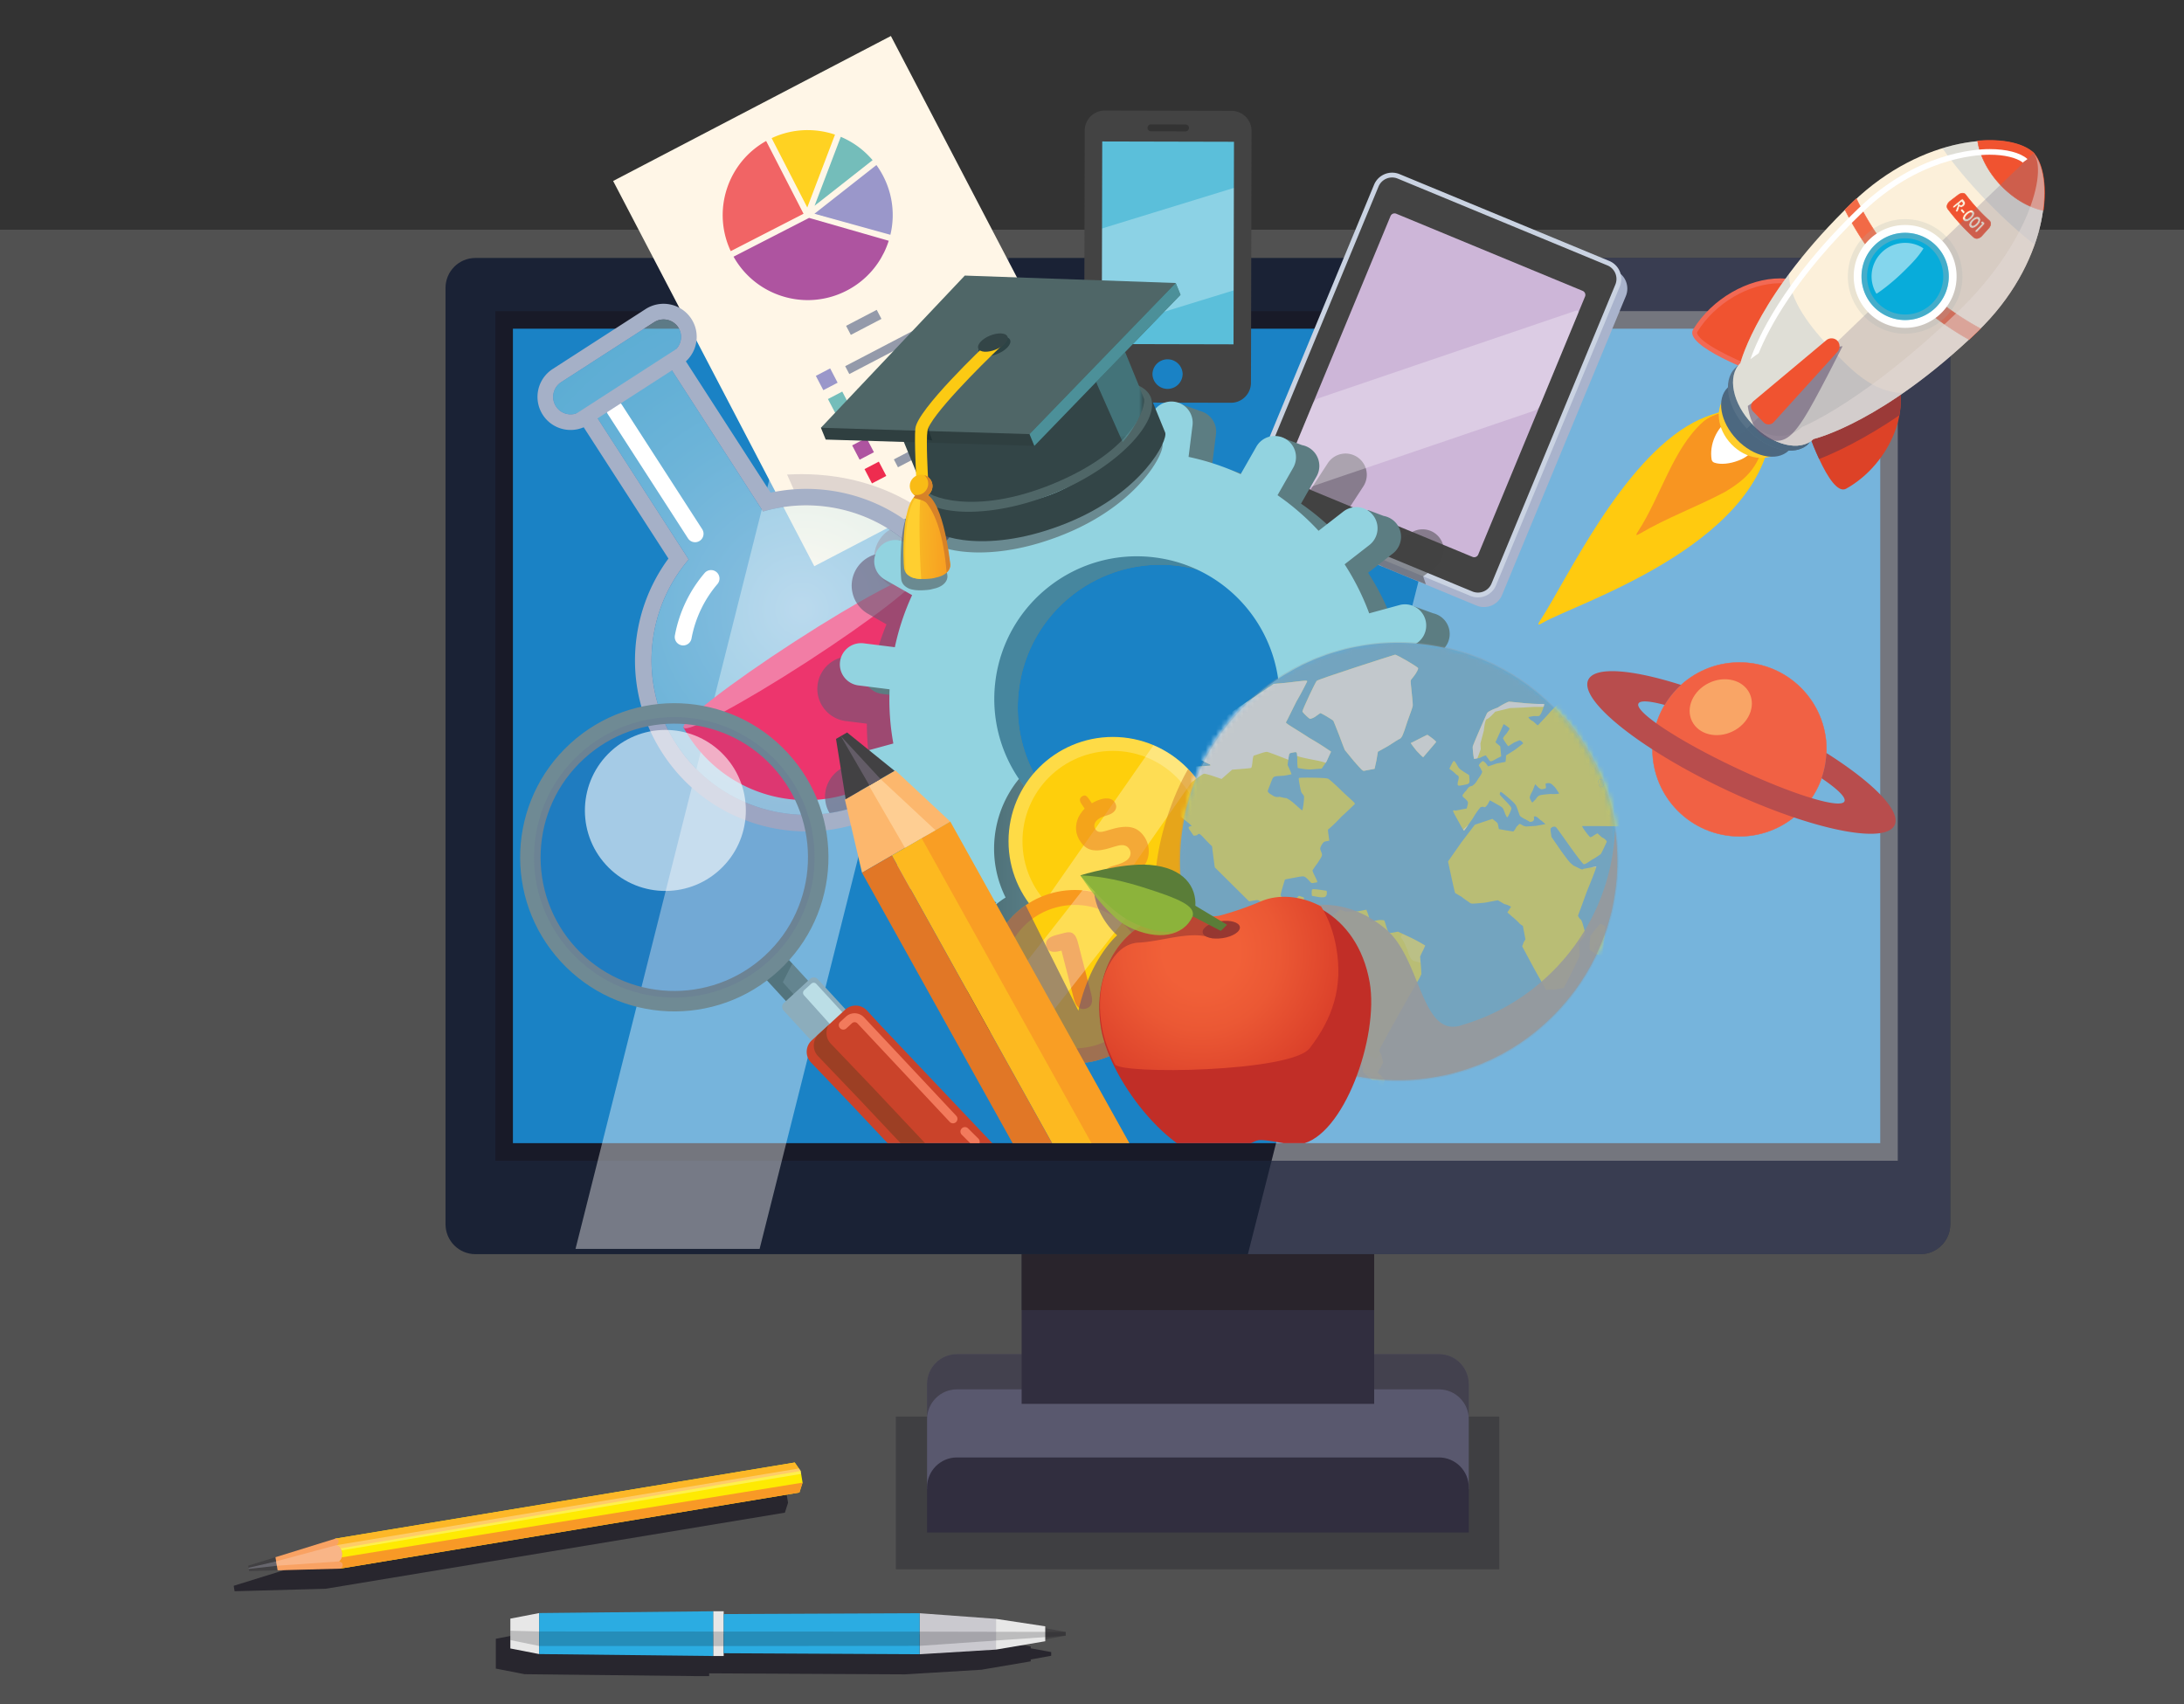 <svg xmlns="http://www.w3.org/2000/svg" xmlns:xlink="http://www.w3.org/1999/xlink" viewBox="0 0 422 329.4" enable-background="new 0 0 422 329.4"><rect x="0" y="0" width="422" height="329.4" fill="#333333" stroke="none"/><path opacity=".15" fill="#FFF" d="M0 44.4h422v285H0z"/><path opacity=".7" fill="#171420" d="M152.27 290.434l-.278-1.69-.09-.55-1.15-1.65-88.774 14.714-11.557 3.59-5.265 1.634.068.413.017.11.088.53 5.51-.15 12.097-.33 88.72-14.707zM203.115 319.29l-3.954-.725v.54-.9l-9.525-1.445-14.74-1.088-37.867.164v1.033-1.575h-2.038l-33.612.346-5.573 1.08v2.34h-.002v3.425l5.57 1.083 33.615.375h2.037v-.54l37.867.196 14.74-.894 9.528-1.617v-.362l3.955-.72z"/><path fill="#FEEA02" d="M154.462 288.46l-88.72 14.705-.957-5.796 88.773-14.714 1.15 1.65.37 2.24z"/><path fill="#FDB728" d="M154.71 284.306L65.002 299.38l-.218-2.01 88.773-14.714z"/><path fill="#F89926" d="M154.462 288.46l-88.72 14.705-.343-2.078 89.678-14.542z"/><path opacity=".3" fill="#FFF" d="M154.71 284.307l.09.548-89.617 14.92-.188-1.14 89.365-14.83z"/><path fill="#F9A263" d="M64.785 297.37s.56.003.62.4c.087.58-.41.864-.41.864s.922.333 1.07 1.39c.18 1.296-.566 1.746-.566 1.746s.657.102.717.612c.063.538-.476.782-.476.782l-2.783-2.463 1.828-3.33z"/><path fill="#424143" d="M47.96 302.593l.175 1.054 5.51-.15-.417-2.54z"/><path fill="#F9A263" d="M64.785 297.37l-11.557 3.588.418 2.538 12.096-.33z"/><path fill="#8D8C99" d="M53.36 301.76l-5.33 1.247.035.215 5.435-.61z" opacity=".5"/><path fill="#F9B587" d="M64.995 298.634L53.36 301.76l.14.85 12-.84s.73-.483.57-1.694c-.155-1.193-1.075-1.442-1.075-1.442z"/><path fill="#E7E7E7" d="M137.796 311.406h2.037v8.648h-2.037z"/><path fill="#CAC9CF" d="M192.442 312.87l-.003 5.946-14.74.895.002-7.927z"/><path fill="#424143" d="M205.922 315.4v.72l-3.956.72.002-2.163z"/><path fill="#E7E7E7" d="M98.612 312.83l5.572-1.078-.004 7.927-5.57-1.084z"/><path fill="#2BACE2" d="M177.702 311.783l-.003 7.928-37.87-.195.005-7.567zM137.797 311.406l-.002 8.648-33.615-.375.004-7.928z"/><path fill="#E7E7E7" d="M201.968 314.317v2.883l-9.53 1.616.004-5.945z"/><path fill="#101217" d="M98.61 315.173l5.573.138 33.613.015h2.037l37.868.017 28.222.057v.72l-28.222 1.97-37.868.044-2.037-.002-33.614-.014-5.57-1.144z" opacity=".2"/><path opacity=".3" fill="#171420" d="M173.098 273.78h116.6v29.52h-116.6z"/><path fill="#59586E" d="M283.802 287.792v-20.294c0-3.198-2.586-5.79-5.777-5.79h-93.12c-3.19 0-5.777 2.59-5.777 5.79v20.294h104.674z"/><path opacity=".4" fill="#231F20" d="M278.025 261.708h-93.12c-3.19 0-5.777 2.592-5.777 5.79v6.81c0-3.197 2.586-5.79 5.777-5.79h93.12c3.19 0 5.777 2.592 5.777 5.79v-6.81c0-3.198-2.586-5.79-5.777-5.79z"/><path fill="#312E3F" d="M197.405 228.257h68.12v43.062h-68.12z"/><path fill="#1A2235" d="M376.845 236.6c0 3.197-2.586 5.79-5.777 5.79H91.862c-3.19 0-5.777-2.593-5.777-5.79V55.646c0-3.198 2.586-5.79 5.777-5.79H371.07c3.19 0 5.776 2.592 5.776 5.79V236.6z"/><path opacity=".5" fill="#59586E" d="M159.406 49.857l-43.068 170.976h35.57l43.07-170.976z"/><path fill="#312E3F" d="M283.802 296.184v-8.717c0-3.198-2.586-5.79-5.777-5.79h-93.12c-3.19 0-5.777 2.592-5.777 5.79v8.717h104.674z"/><path opacity=".6" fill="#231F20" d="M197.405 242.39h68.12v10.803h-68.12z"/><g opacity=".6"><path fill="#171420" d="M363.302 63.53v157.402H99.11v-157.4h264.192zm3.397-3.403H95.712V224.34H366.7V60.127z"/></g><path opacity=".5" fill="#59586E" d="M371.07 49.857h-81.142l-2.603 10.27H366.7V224.34h-121l-4.577 18.05h129.945c3.19 0 5.777-2.593 5.777-5.79V55.646c0-3.198-2.586-5.79-5.776-5.79z"/><path fill="#1A82C5" d="M99.11 63.53h264.192v157.403H99.11z"/><path opacity=".4" fill="#FFF" d="M156.08 63.196l-44.876 178.172h35.572L191.65 63.196z"/><g opacity=".4"><path fill="#FFF" d="M366.7 105.162V60.127h-79.375L245.7 224.337h121V111.838z"/></g><g><defs><path id="a" d="M99.11 0H399.4v220.934H99.11z"/></defs><clipPath id="b"><use xlink:href="#a" overflow="visible"/></clipPath><g clip-path="url(#b)"><path fill="#5BBFDA" d="M212.263 26.232l26.92.062-.096 41.395-26.92-.063z"/><path opacity=".3" fill="#FFF" d="M239.156 36.088l-26.937 8.287-.056 17.812 6.456.016 20.477-6.306z"/><path fill="#434343" d="M237.96 21.425l-24.488-.057a3.872 3.872 0 0 0-3.88 3.862l-.112 48.678a3.866 3.866 0 0 0 3.862 3.88l24.49.056a3.873 3.873 0 0 0 3.883-3.86l.113-48.68a3.877 3.877 0 0 0-3.867-3.88zm-15.566 2.618l6.64.015a.665.665 0 1 1-.004 1.328l-6.64-.015a.663.663 0 0 1 .004-1.327zm3.2 51.12a2.918 2.918 0 0 1-2.91-2.92 2.917 2.917 0 0 1 5.83.014 2.913 2.913 0 0 1-2.92 2.905zm12.75-8.614l-25.458-.06.092-39.15 25.457.06-.09 39.15z"/><path fill="#FFF6E7" d="M211.01 81.413l-53.668 28.018-38.87-74.455L172.14 6.957z"/><path fill="#9A97CA" d="M157.64 72.643l2.766-1.443 1.443 2.765-2.766 1.443z"/><path fill="#949AAA" d="M163.308 70.77l17.818-9.302.795 1.523-17.816 9.303z"/><path fill="#74BDBA" d="M159.98 77.122l2.764-1.443 1.443 2.764-2.765 1.443z"/><path fill="#949AAA" d="M165.647 75.25l10.917-5.7.917 1.756-10.916 5.7z"/><path fill="#FFD222" d="M162.317 81.602l2.765-1.443 1.444 2.764-2.765 1.443z"/><path fill="#949AAA" d="M167.985 79.728l14.276-7.453.797 1.524-14.276 7.45z"/><path fill="#AE54A0" d="M164.655 86.08l2.765-1.445 1.444 2.765-2.765 1.444z"/><path fill="#949AAA" d="M171.487 83.6l10.648-5.558.795 1.523-10.648 5.558z"/><path fill="#EE2C4F" d="M167.045 90.66l2.765-1.443 1.443 2.764-2.765 1.444z"/><path fill="#949AAA" d="M172.713 88.784l16.152-8.433.795 1.525-16.152 8.433zM163.486 62.97l5.917-3.087.914 1.75-5.917 3.09z"/><path fill="#74BDBA" d="M157.394 40.257a.49.49 0 0 1-.458-.664l5.067-13.323a.49.49 0 0 1 .648-.276 16.95 16.95 0 0 1 6.33 4.648.487.487 0 0 1-.073.702l-11.21 8.81a.495.495 0 0 1-.303.103z"/><path fill="#FFF6E7" d="M162.46 26.444a16.377 16.377 0 0 1 6.145 4.513l-11.21 8.81 5.066-13.323zm0-.98a.98.98 0 0 0-.916.632L156.48 39.42a.982.982 0 0 0 .916 1.327.98.98 0 0 0 .605-.21l11.21-8.81a.978.978 0 0 0 .143-1.402 17.45 17.45 0 0 0-6.51-4.784.986.986 0 0 0-.382-.076z"/><path fill="#FFD222" d="M155.986 40.59a.49.49 0 0 1-.436-.265l-6.885-13.402a.488.488 0 0 1 .228-.667 16.73 16.73 0 0 1 7.16-1.6c1.853 0 3.685.303 5.446.9a.493.493 0 0 1 .3.637l-5.357 14.083a.49.49 0 0 1-.43.315h-.027z"/><path fill="#FFF6E7" d="M156.053 25.146c1.807 0 3.594.3 5.29.873l-5.358 14.08-6.884-13.4a16.316 16.316 0 0 1 6.953-1.554zm0-.98c-2.56 0-5.04.554-7.37 1.647a.98.98 0 0 0-.454 1.335l6.884 13.402a.98.98 0 0 0 .87.532h.056a.982.982 0 0 0 .862-.63l5.357-14.083a.98.98 0 0 0-.602-1.277 17.383 17.383 0 0 0-5.605-.927z"/><path fill="#F16465" d="M141.195 49.028a.49.49 0 0 1-.444-.282c-3.748-7.987-.653-17.62 7.045-21.927a.492.492 0 0 1 .675.203l7.227 14.066a.487.487 0 0 1-.212.66l-14.066 7.224a.49.49 0 0 1-.225.054z"/><path fill="#FFF6E7" d="M148.036 27.247l7.226 14.066-14.066 7.225c-3.654-7.786-.665-17.09 6.84-21.29zm0-.98a.98.98 0 0 0-.48.125c-7.92 4.433-11.104 14.344-7.248 22.562a.98.98 0 0 0 1.335.456l14.066-7.225a.978.978 0 0 0 .423-1.32L148.907 26.8a.976.976 0 0 0-.87-.533z"/><path fill="#9A97CA" d="M172.043 45.867a.487.487 0 0 1-.13-.018l-14.676-4.067a.49.49 0 0 1-.17-.857l11.974-9.41a.493.493 0 0 1 .7.096 16.902 16.902 0 0 1 2.78 13.88.488.488 0 0 1-.477.375z"/><path fill="#FFF6E7" d="M169.344 31.9c.492.677.938 1.4 1.332 2.167a16.353 16.353 0 0 1 1.367 11.31l-14.675-4.066 11.976-9.41zm0-.98a.98.98 0 0 0-.605.21l-11.976 9.41a.982.982 0 0 0 .344 1.715l14.674 4.066a.974.974 0 0 0 .76-.1.98.98 0 0 0 .455-.615 17.4 17.4 0 0 0-2.86-14.28.982.982 0 0 0-.794-.405z"/><path fill="#AE54A0" d="M156.082 58.488a16.936 16.936 0 0 1-14.768-8.646.492.492 0 0 1 .203-.675l14.586-7.492a.486.486 0 0 1 .358-.035l15.397 4.42a.494.494 0 0 1 .332.62 16.908 16.908 0 0 1-.946 2.357l-.576 1.07a16.86 16.86 0 0 1-6.875 6.51 16.727 16.727 0 0 1-7.712 1.872h.002z"/><path fill="#FFF6E7" d="M156.327 42.11l15.396 4.422c-.25.784-.555 1.55-.918 2.288l-.567 1.054a16.344 16.344 0 0 1-6.667 6.307 16.355 16.355 0 0 1-7.49 1.82c-5.773 0-11.35-3.056-14.34-8.396l8.56-4.396 5.76-2.96.267-.137zm0-.98a.99.99 0 0 0-.448.11l-.267.136-5.76 2.96-8.558 4.395a.98.98 0 0 0-.407 1.35 17.426 17.426 0 0 0 15.195 8.9c2.78 0 5.45-.65 7.938-1.927a17.34 17.34 0 0 0 7.067-6.684c.006-.01.01-.02.017-.03l.567-1.055a17.513 17.513 0 0 0 .988-2.456.98.98 0 0 0-.662-1.238L156.6 41.17a.955.955 0 0 0-.273-.04z"/><path opacity=".6" fill="#675773" d="M215.143 84.784c-.108.014-.218.025-.325.04l-.55-2.014-2.04-4.596a6.257 6.257 0 0 0-6.2-1.727 6.236 6.236 0 0 0-3.798 2.946 6.232 6.232 0 0 0-.6 4.77l1.08 3.947a50.336 50.336 0 0 0-6.347 3.178l-2.515-3.234a6.24 6.24 0 0 0-4.96-2.425 6.22 6.22 0 0 0-3.85 1.32 6.24 6.24 0 0 0-2.378 4.177 6.23 6.23 0 0 0 1.275 4.635l2.514 3.234a50.246 50.246 0 0 0-4.577 5.277l-3.556-2.028a6.287 6.287 0 0 0-3.108-.826 6.294 6.294 0 0 0-5.458 3.168 6.237 6.237 0 0 0-.602 4.77 6.234 6.234 0 0 0 2.948 3.794l3.546 2.023a49.853 49.853 0 0 0-2.23 6.74l-4.068-.51a6.232 6.232 0 0 0-3.834.752l2.214 4.99 55.337-24.553-7.92-17.85z"/><path opacity=".2" fill="#675773" d="M183.725 103.155c-12.946-12.814-28.838-11.53-31.64-11.442l1.99 4.484c6.228.182 17.688 1.814 27.47 11.497 3.1 3.068 4.604 5.4 5.084 7.177 2.888-1.42 4.304-4.58-2.905-11.715z"/><path opacity=".8" fill="#424143" d="M196.818 175.91l.23.16-3 5.257a4.1 4.1 0 1 0 7.123 4.062l2.995-5.25-7.347-4.23z"/><g><radialGradient id="c" cx="-768.983" cy="-3984.519" r="123.088" gradientTransform="matrix(.599 -.627 .627 .599 3113.825 2022.35)" gradientUnits="userSpaceOnUse"><stop offset="0" stop-color="#FFF"/><stop offset=".132" stop-color="#e4f4f7"/><stop offset=".333" stop-color="#c0e6ed"/><stop offset=".522" stop-color="#a7dbe6"/><stop offset=".693" stop-color="#97d5e2"/><stop offset=".829" stop-color="#92d3e0"/></radialGradient><path opacity=".5" fill="url(#c)" d="M147.442 98.86l-19.19-29.74 1.795-1.16a3.388 3.388 0 0 0 1.013-4.675 3.387 3.387 0 0 0-4.678-1.006L108.43 73.863a3.383 3.383 0 0 0-1.005 4.672 3.384 3.384 0 0 0 4.67 1.01l1.798-1.16 19.19 29.74c-8.383 9.788-9.76 24.277-2.415 35.66 8.954 13.88 27.47 17.87 41.347 8.914 13.88-8.955 17.87-27.467 8.914-41.345-7.346-11.385-21.116-16.1-33.488-12.496z"/><path fill="#ED356D" d="M155.826 154.646c-9.254 0-17.77-4.635-22.776-12.398-.355-.55-.69-1.116-1.008-1.697l45.374-29.276c.4.53.778 1.07 1.13 1.616 3.922 6.078 5.242 13.317 3.718 20.386-1.524 7.07-5.71 13.12-11.785 17.042a26.97 26.97 0 0 1-14.652 4.328h-.002z"/><ellipse transform="rotate(-32.944 154.734 125.972)" fill="#F27DA5" cx="154.723" cy="125.963" rx="26.967" ry="2.292"/><path fill="#A5B0C7" d="M148.902 95.212l-16.375-25.375c2.27-2.073 2.793-5.526 1.074-8.192a6.41 6.41 0 0 0-8.86-1.91l-17.953 11.583a6.41 6.41 0 0 0-1.907 8.86c1.72 2.665 5.08 3.612 7.903 2.4l16.375 25.374c-7.915 10.754-8.852 25.685-1.183 37.57 9.915 15.367 30.41 19.788 45.778 9.87 15.366-9.914 19.784-30.408 9.87-45.776-7.67-11.886-21.66-17.185-34.72-14.404zm32.026 16.143c8.956 13.878 4.964 32.39-8.914 41.345-13.878 8.956-32.393 4.966-41.347-8.914-7.346-11.382-5.97-25.872 2.415-35.66l-19.19-29.74-1.798 1.16a3.384 3.384 0 0 1-4.67-1.01 3.382 3.382 0 0 1 1.004-4.672L126.38 62.28a3.387 3.387 0 0 1 4.68 1.005 3.388 3.388 0 0 1-1.014 4.675l-1.796 1.16 19.19 29.74c12.374-3.605 26.144 1.11 33.488 12.495z"/><g><path fill="#FFF" d="M134.31 104.794a1.63 1.63 0 0 1-1.375-.748L117.4 79.97a1.635 1.635 0 0 1 2.747-1.77l15.534 24.074a1.635 1.635 0 0 1-1.37 2.52z"/></g><g><path fill="#FFF" d="M132.012 124.742a1.634 1.634 0 0 1-1.608-1.933 25.798 25.798 0 0 1 5.743-12.06 1.634 1.634 0 0 1 2.482 2.126 22.51 22.51 0 0 0-5.013 10.53 1.633 1.633 0 0 1-1.605 1.336z"/></g><path fill="#A5B0C7" d="M111.16 80.054l19.473-12.566 1.63 2.524-19.475 12.566z"/></g><g><circle fill="#F16144" stroke="#F16144" stroke-width=".082" stroke-miterlimit="10" cx="336.106" cy="144.835" r="16.807"/><path fill="#F9A566" d="M330.202 132c-3.07 1.488-4.534 4.79-3.27 7.374 1.265 2.586 4.778 3.472 7.848 1.985 3.07-1.492 4.532-4.795 3.27-7.378-1.266-2.586-4.78-3.474-7.848-1.983z"/><path fill="#B84D4D" d="M324.824 132.378a16.625 16.625 0 0 0-3.162 3.866c-2.888-.78-4.766-.924-5.08-.26-.318.668 1.01 2.05 3.488 3.82.398.285.82.578 1.276.88 3.363 2.24 8.232 4.95 13.79 7.587 4.25 2.017 8.275 3.693 11.66 4.903a68.58 68.58 0 0 0 3.238 1.07c3.605 1.088 5.997 1.385 6.355.63.355-.75-1.356-2.394-4.43-4.474.552-1.572.866-3.216.935-4.88 9.04 5.718 14.486 11.21 13.186 13.952-1.314 2.77-9.17 1.977-19.482-1.505-.83-.28-1.674-.575-2.535-.89a129.354 129.354 0 0 1-10.92-4.6c-4.898-2.323-9.38-4.798-13.207-7.23-.214-.136-.425-.27-.634-.406-8.574-5.536-13.674-10.792-12.41-13.454 1.248-2.633 8.39-2.052 17.932.992z"/></g><path opacity=".6" fill="#675773" d="M180.928 111.355a30.205 30.205 0 0 0-2.262-3.063c-.392.483-.777.972-1.15 1.47l-3.556-2.03a6.287 6.287 0 0 0-3.108-.825 6.29 6.29 0 0 0-5.457 3.17 6.237 6.237 0 0 0-.602 4.77 6.234 6.234 0 0 0 2.948 3.794l3.547 2.024a49.713 49.713 0 0 0-2.23 6.74l-4.068-.51a6.287 6.287 0 0 0-7.01 5.45 6.24 6.24 0 0 0 1.274 4.635 6.238 6.238 0 0 0 4.177 2.375l4.067.508c0 2.346.16 4.678.483 6.97l-3.94 1.078c-3.336.914-5.31 4.373-4.4 7.71.148.543.368 1.05.643 1.518a29.782 29.782 0 0 0 11.73-4.438c13.88-8.956 17.87-27.467 8.915-41.345z"/><g><path fill="#A9B3CC" d="M312.114 52.297l-40.52-16.778a3.78 3.78 0 0 0-4.923 2.04l-23.924 57.778a3.78 3.78 0 0 0 2.04 4.924l40.52 16.778a3.78 3.78 0 0 0 4.923-2.04l23.924-57.78a3.78 3.78 0 0 0-2.04-4.923z"/><path fill="#434343" d="M243.798 97.965c-1.682-.697-2.394-2.594-1.697-4.277l23.836-57.816a3.307 3.307 0 0 1 4.314-1.788l40.52 16.778a3.307 3.307 0 0 1 1.787 4.314l-23.925 57.778a3.307 3.307 0 0 1-4.314 1.788l-40.52-16.777z"/><path fill="#CAD3E2" d="M310.59 51.294a2.84 2.84 0 0 1 1.535 3.704L288.2 112.776a2.838 2.838 0 0 1-3.704 1.535l-40.52-16.777a2.838 2.838 0 0 1-1.534-3.703l23.925-57.78a2.836 2.836 0 0 1 3.703-1.533l40.52 16.777zm.357-.863l-40.52-16.777a3.78 3.78 0 0 0-4.923 2.04l-23.924 57.78a3.78 3.78 0 0 0 2.04 4.923l40.52 16.778a3.78 3.78 0 0 0 4.923-2.04l23.925-57.778a3.78 3.78 0 0 0-2.04-4.925z"/><path fill="#CDB6D8" d="M306.266 57.32a.848.848 0 0 0-.458-1.105l-36.023-14.91a.848.848 0 0 0-1.105.458l-20.636 49.852a.848.848 0 0 0 .458 1.105l36.023 14.91a.848.848 0 0 0 1.105-.458l20.636-49.852z"/><path opacity=".6" fill="none" stroke="#C5C3BF" stroke-width=".676" stroke-miterlimit="10" d="M266.2 104.326a.992.992 0 0 0 .76-1.833l-2.3-.952a.993.993 0 0 0-.76 1.833l2.3.95z"/><path opacity=".5" fill="#434343" d="M277.284 109.725a4.102 4.102 0 0 0-4.647-6.758l-4.99 3.432a47.866 47.866 0 0 0-7.514-7.333l3.3-5.073a4.1 4.1 0 0 0-1.2-5.672 4.097 4.097 0 0 0-5.67 1.198l-3.3 5.064a47.544 47.544 0 0 0-9.854-3.918l.052-.28-1.362 3.302c-.696 1.682-.373 3.93 1.31 4.626l23.934 11.272 4.083 1.695 4.086 1.65-.53-1.543 2.3-1.662z"/><g opacity=".3"><path fill="#FFF" d="M304.92 60.572c.178-.43-.037-.66-.477-.51L254.8 76.96c-.44.15-.946.623-1.124 1.053l-5.63 13.602a.848.848 0 0 0 .458 1.105l3.176 1.315c.43.178 1.142.2 1.582.05l43.187-14.703c.44-.15.945-.624 1.123-1.054l7.347-17.756z"/></g></g><path fill="#5C7D82" d="M204.165 180.14a47.566 47.566 0 0 0 10.068 3.334l-.754 6.013a4.1 4.1 0 0 0 8.137 1.018l.752-6.012c3.567.14 7.076-.107 10.472-.73l1.594 5.827a4.1 4.1 0 1 0 7.91-2.165l-1.596-5.837a47.884 47.884 0 0 0 9.48-4.75l3.72 4.78a4.1 4.1 0 0 0 6.47-5.033l-3.717-4.78a47.982 47.982 0 0 0 6.878-7.93l5.257 2.998a4.1 4.1 0 0 0 5.592-1.53 4.096 4.096 0 0 0-1.528-5.592l-5.252-2.992a47.41 47.41 0 0 0 3.336-10.07l6.014.754a4.1 4.1 0 0 0 1.018-8.137l-6.013-.752a47.554 47.554 0 0 0-.73-10.474l5.826-1.595a4.1 4.1 0 0 0 2.872-5.037 4.09 4.09 0 0 0-3.04-2.915l-3.844-1.402s-3.22.733-3.323.94l1.636 1.473-2.3.63a48.06 48.06 0 0 0-4.748-9.482l4.78-3.716a4.1 4.1 0 0 0 .72-5.753 4.08 4.08 0 0 0-2.5-1.51l-2.974-1.12s-3.22.733-3.323.94l1.988 1.79-3.725 2.898a47.895 47.895 0 0 0-7.93-6.88l2.998-5.256a4.092 4.092 0 0 0-2.792-6.055l-4.01-1.506s-3.22.733-3.323.94l2.95 2.656-2.942 5.152a47.633 47.633 0 0 0-10.067-3.334l.754-6.013c.25-1.988-.97-3.82-2.812-4.41l-4.632-1.665s-1.663.893-1.766 1.1l2.016 1.818a4.082 4.082 0 0 0-.942 2.14l-.753 6.013a47.614 47.614 0 0 0-10.473.73L214 83.82a4.096 4.096 0 0 0-2.76-2.836l-4.495-1.616s-1.663.893-1.766 1.1l1.954 1.762a4.094 4.094 0 0 0-.843 3.755l1.597 5.837a48.045 48.045 0 0 0-9.482 4.75l-3.717-4.782a4.074 4.074 0 0 0-2.04-1.402l-.008-.05-4.757-1.71s-1.663.892-1.766 1.1l2.18 1.964a4.096 4.096 0 0 0-.08 5.132l3.716 4.782a47.982 47.982 0 0 0-6.878 7.93l-5.256-2.998a4.073 4.073 0 0 0-1.333-.475l-4.563-1.64s-1.663.892-1.766 1.1l2.35 2.12c-.1.134-.197.274-.282.425a4.098 4.098 0 0 0 1.53 5.592l5.25 2.994a47.4 47.4 0 0 0-3.335 10.066l-6.012-.752a4.103 4.103 0 0 0-4.578 3.56 4.102 4.102 0 0 0 3.56 4.577l6.013.752c-.14 3.567.107 7.076.73 10.472l-5.83 1.595a4.102 4.102 0 0 0-2.872 5.036 4.1 4.1 0 0 0 5.04 2.872l5.84-1.597a47.915 47.915 0 0 0 4.747 9.48l-4.78 3.718a4.1 4.1 0 0 0 5.034 6.473l4.78-3.72a48.033 48.033 0 0 0 7.38 6.494l7.665 4.456zm47.398-40.013c-1.89 15.098-15.663 25.81-30.763 23.92-15.1-1.89-25.813-15.664-23.927-30.764 1.892-15.1 15.673-25.81 30.767-23.92 15.1 1.89 25.808 15.663 23.923 30.764z"/><path fill="#46869E" d="M222.53 100.84c-20.078 0-36.354 16.277-36.354 36.355s16.277 36.355 36.355 36.355c20.08 0 36.356-16.277 36.356-36.355S242.61 100.84 222.53 100.84zm-1.73 63.207c-15.1-1.89-25.813-15.663-23.927-30.763 1.892-15.1 15.673-25.81 30.767-23.92 15.102 1.89 25.808 15.662 23.924 30.763-1.89 15.1-15.664 25.81-30.764 23.92z"/><path fill="#92D3E0" d="M273.48 137.672l-6.014-.752a47.554 47.554 0 0 0-.73-10.474l5.826-1.594a4.1 4.1 0 0 0 2.87-5.037 4.096 4.096 0 0 0-5.033-2.872l-5.84 1.597a48.032 48.032 0 0 0-4.747-9.48l4.78-3.718a4.1 4.1 0 0 0-5.034-6.473l-4.78 3.717a47.895 47.895 0 0 0-7.93-6.88l2.997-5.256a4.1 4.1 0 1 0-7.122-4.062l-2.996 5.25a47.633 47.633 0 0 0-10.068-3.335l.753-6.013a4.1 4.1 0 1 0-8.135-1.018l-.753 6.013a47.6 47.6 0 0 0-10.472.73l-1.592-5.827a4.104 4.104 0 0 0-5.04-2.874 4.097 4.097 0 0 0-2.87 5.037l1.596 5.838a48.045 48.045 0 0 0-9.483 4.75l-3.717-4.782a4.1 4.1 0 1 0-6.474 5.033l3.717 4.78a48.03 48.03 0 0 0-6.878 7.93l-5.256-2.997a4.1 4.1 0 0 0-5.594 1.53 4.098 4.098 0 0 0 1.53 5.592l5.25 2.994a47.456 47.456 0 0 0-3.336 10.065l-6.014-.752a4.103 4.103 0 0 0-4.578 3.56 4.103 4.103 0 0 0 3.56 4.577l6.013.752a47.6 47.6 0 0 0 .73 10.473l-5.83 1.595a4.104 4.104 0 0 0-2.872 5.036 4.1 4.1 0 0 0 5.038 2.872l5.84-1.597a47.912 47.912 0 0 0 4.747 9.48l-4.78 3.72a4.1 4.1 0 0 0 5.034 6.472l4.78-3.718a48.065 48.065 0 0 0 7.93 6.878l-3 5.258a4.1 4.1 0 0 0 7.123 4.063l2.994-5.25a47.566 47.566 0 0 0 10.068 3.334l-.754 6.013a4.1 4.1 0 0 0 8.138 1.018l.752-6.012c3.568.14 7.077-.107 10.473-.73l1.595 5.827a4.1 4.1 0 1 0 7.91-2.165l-1.597-5.837a47.938 47.938 0 0 0 9.48-4.748l3.72 4.78a4.1 4.1 0 0 0 6.47-5.034l-3.716-4.78a47.982 47.982 0 0 0 6.878-7.93l5.256 2.998a4.1 4.1 0 0 0 5.592-1.53 4.096 4.096 0 0 0-1.527-5.592l-5.25-2.993a47.466 47.466 0 0 0 3.335-10.068l6.014.753a4.097 4.097 0 0 0 1.02-8.133zm-57.22 24.74c-15.098-1.888-25.812-15.662-23.926-30.76 1.892-15.1 15.673-25.81 30.767-23.922 15.103 1.89 25.81 15.663 23.925 30.764-1.89 15.097-15.664 25.808-30.764 23.92z"/><linearGradient id="d" gradientUnits="userSpaceOnUse" x1="186.435" y1="177.477" x2="234.452" y2="177.477"><stop offset="0"/><stop offset=".226" stop-color="#192224"/><stop offset=".582" stop-color="#3d5357"/><stop offset=".851" stop-color="#547276"/><stop offset="1" stop-color="#5c7d82"/></linearGradient><path opacity=".5" fill="url(#d)" d="M233.798 158.728a27.427 27.427 0 0 1-17.536 3.685c-8.186-1.024-15.077-5.545-19.376-11.873-5.224 6.372-6.35 15.386-2.578 22.922a16.652 16.652 0 0 0-5.538 5.684 16.632 16.632 0 0 0-1.8 12.69 16.74 16.74 0 0 0 20.39 12.05 16.63 16.63 0 0 0 10.247-7.698 16.632 16.632 0 0 0 1.8-12.69c-.054-.205-.124-.402-.184-.605a48.47 48.47 0 0 0 3.802-.107 21.65 21.65 0 0 0 2.124-1.25c7.597-5.143 10.795-14.388 8.648-22.808z"/><g><path fill="#53747D" d="M156.85 190.328l-4.272 3.924-5.707-6.212 4.272-3.923z"/><path opacity=".3" fill="#8CADBC" d="M156.726 190.18l-3.08 2.32-2.386-2.67 1.838-3.6z"/><path fill="#8CADBC" d="M157.498 201.93a1.04 1.04 0 0 0 1.465.06l5.073-4.66a1.04 1.04 0 0 0 .062-1.464l-6.088-6.626a1.04 1.04 0 0 0-1.465-.062l-5.073 4.66a1.04 1.04 0 0 0-.062 1.465l6.088 6.626z"/><path fill="#C7E9F0" d="M163.517 196.454c.257.28.24.72-.04.977l-1.438 1.32a.686.686 0 0 1-.973-.045l-5.72-6.36a.703.703 0 0 1 .047-.98l1.36-1.25c.28-.257.72-.24.977.04l5.787 6.3z" opacity=".8"/><path fill="#CA432A" d="M156.84 201.08l6.467-5.944a2.99 2.99 0 0 1 4.224.18l2.77 3.008 25.265 26.652a2.99 2.99 0 0 1-.18 4.223l-6.467 5.942a2.99 2.99 0 0 1-4.223-.18l-19.84-21.083-8.194-8.578a2.987 2.987 0 0 1 .18-4.223z"/><path fill="#F27A5C" d="M184.142 217.1a.865.865 0 0 1-.63-.273l-17.823-19.024a.76.76 0 0 0-.964-.128.675.675 0 0 0-.093.073l-1.103 1.013a.864.864 0 1 1-1.17-1.272l1.1-1.01c.096-.09.2-.17.31-.243a2.493 2.493 0 0 1 3.184.393l17.816 19.018a.865.865 0 0 1-.628 1.454zM188.436 221.54a.863.863 0 0 1-.61-.253l-1.99-1.98a.864.864 0 0 1 1.22-1.224l1.99 1.98a.864.864 0 0 1-.61 1.476z"/><path fill="#6F8A94" d="M108.355 185.842c11.13 12.115 29.973 12.913 42.088 1.783 12.115-11.13 12.913-29.973 1.783-42.088-11.13-12.115-29.973-12.914-42.09-1.783-12.113 11.13-12.91 29.974-1.78 42.088zm2.91-2.675c-9.65-10.506-8.96-26.848 1.548-36.5 10.507-9.653 26.85-8.96 36.502 1.546 9.652 10.507 8.96 26.85-1.547 36.5-10.508 9.653-26.85 8.96-36.502-1.546z"/><path fill="#9C3F24" d="M157.81 203.814a2.987 2.987 0 0 1 .4-3.952l1.885-1.723a2.99 2.99 0 0 0 .388 3.516l8.193 8.577 19.65 20.888c.7.686 1.36.044 1.36.044l4.075-3.79a2.99 2.99 0 0 0 .56-3.71l1.244 1.313a2.99 2.99 0 0 1 .387 3.517 3.024 3.024 0 0 1-.225.33l-.06.075a3.055 3.055 0 0 1-.28.3l-5.098 4.725a2.99 2.99 0 0 1-4.223-.18l-19.84-21.083-8.194-8.577a3.172 3.172 0 0 1-.21-.258c-.004-.004-.006-.01-.01-.013z"/></g><g><circle fill="#FECF0C" stroke="#FEDB46" stroke-width="2.696" stroke-miterlimit="10" cx="215.029" cy="162.585" r="18.81"/><path opacity=".3" fill="#FFF" d="M200.348 176.38a20.255 20.255 0 0 0 8.514 5.383l22.06-31.574a20.19 20.19 0 0 0-8.042-6.153l-22.532 32.344z"/><path fill="#EC8823" d="M218.595 169.595c-1.272.686-2.35 1.05-3.232 1.094-.883.042-1.486-.176-1.808-.653-.258-.38-.345-.778-.26-1.19.085-.414.354-.774.806-1.08.19-.13.422-.237.693-.326.27-.086.562-.175.875-.265.312-.09.636-.2.972-.333.336-.132.665-.307.987-.524.405-.274.66-.626.77-1.055.11-.43.034-.835-.223-1.216-.17-.25-.365-.43-.587-.54a1.7 1.7 0 0 0-.752-.17 3.57 3.57 0 0 0-.926.133c-.34.09-.717.2-1.135.325-.728.233-1.39.395-1.99.487a5.19 5.19 0 0 1-1.626.02 3.17 3.17 0 0 1-1.32-.525c-.394-.272-.76-.658-1.098-1.158-.66-.978-.924-2.033-.788-3.167.135-1.133.68-2.188 1.634-3.164l-.604-.894c-.435-.643-.415-1.126.062-1.45.285-.192.528-.244.73-.153.2.09.412.302.638.636l.556.82c1.07-.6 1.987-.913 2.754-.934.767-.02 1.317.214 1.65.706.26.383.35.762.274 1.137-.077.373-.323.7-.74.983-.18.12-.377.22-.593.298-.217.078-.44.154-.665.23a21.41 21.41 0 0 0-.683.24 3.028 3.028 0 0 0-.63.322c-.45.306-.73.646-.832 1.02-.104.372-.05.714.158 1.022.153.227.33.374.535.445.204.07.436.085.697.047.26-.038.564-.11.91-.214.346-.104.738-.218 1.176-.34 1.457-.415 2.676-.512 3.66-.293.98.22 1.798.81 2.45 1.773.37.547.622 1.125.757 1.736.136.61.157 1.22.066 1.827a5.038 5.038 0 0 1-.62 1.758 5.99 5.99 0 0 1-1.303 1.558l.798 1.18c.444.654.427 1.143-.05 1.465-.273.186-.513.236-.72.15-.205-.087-.426-.303-.66-.648l-.763-1.125z" opacity=".6"/><path opacity=".5" fill="#CE7C29" d="M229.573 148.636c-1.873 3.15-6.542 12.914-6.452 24.006.03 3.695 1.08 5.848 2.496 7.08.24-.147.48-.287.714-.445a20.03 20.03 0 0 0 8.494-12.88 20.025 20.025 0 0 0-3.102-15.113 20.153 20.153 0 0 0-2.15-2.648z"/></g><g><path fill="#FECF0C" stroke="#F8991D" stroke-width="2.888" stroke-miterlimit="10" d="M222.5 184.948c2.107 8.185-2.82 16.524-11.006 18.627-8.185 2.103-16.527-2.827-18.633-11.012-2.105-8.185 2.823-16.525 11.008-18.627 8.185-2.103 16.527 2.827 18.633 11.012z"/><path fill="#EC8823" d="M205.102 183.73l-.307.078c-1.49.383-2.368.062-2.632-.964-.264-1.025.39-1.74 1.964-2.145l1.662-.428c.696-.18 1.233-.117 1.61.188.378.304.672.866.883 1.687l2.575 10.01c.405 1.572.046 2.503-1.074 2.79-1.122.29-1.886-.353-2.29-1.925l-2.392-9.293z"/><path opacity=".3" fill="#FFF" d="M209.214 171.995L191.69 194.39a16.69 16.69 0 0 0 6.244 8.056l20.64-26.305a16.65 16.65 0 0 0-9.36-4.145z"/><path opacity=".6" fill="#655573" d="M211.406 172.437c.416 4.03 3.106 7.117 4.453 8.33 0 0-5.175 4.357-7.49 14.57l-10.19-20.38a16.688 16.688 0 0 0-4.917 5.277 16.9 16.9 0 0 0-1.213 2.51l13.363 22.594c.743.1 1.496.167 2.262.167 1.403 0 2.808-.178 4.178-.53a16.63 16.63 0 0 0 10.246-7.698 16.63 16.63 0 0 0 1.798-12.69 16.735 16.735 0 0 0-12.492-12.15z"/></g><g><path fill="#52AFE2" d="M306.898 145.676c-11.066-19.54-35.36-26.876-55.268-17.147a62.51 62.51 0 0 0-4.38 2.48c-18.583 12.07-24.786 36.677-13.72 56.217a42.723 42.723 0 0 0 2.16 3.425l-.352-.23c11.988 17.475 35.29 23.433 54.286 13.542.39-.2.78-.41 1.166-.624.055-.03.112-.058.167-.09.024-.013.048-.028.072-.04.023-.015.048-.028.073-.042.055-.03.108-.066.163-.097.383-.22.76-.446 1.134-.678 18.25-11.203 25.128-34.25 16.307-53.52l.016.42a42.83 42.83 0 0 0-1.825-3.616z"/><defs><filter id="e" filterUnits="userSpaceOnUse" x="205.463" y="124.385" width="156.049" height="85.934"><feColorMatrix values="1 0 0 0 0 0 1 0 0 0 0 0 1 0 0 0 0 0 1 0"/></filter></defs><mask maskUnits="userSpaceOnUse" x="205.463" y="124.385" width="156.049" height="85.934" id="f"><g filter="url(#e)"><path fill="#FFF" d="M306.94 145.527c-11.067-19.54-35.36-26.876-55.27-17.147a62.057 62.057 0 0 0-4.38 2.48c-18.582 12.07-24.786 36.677-13.72 56.217a42.723 42.723 0 0 0 2.162 3.425l-.353-.23c11.987 17.476 35.29 23.433 54.284 13.542.39-.2.78-.41 1.166-.624.055-.03.11-.058.166-.09.025-.013.048-.028.073-.04.024-.015.048-.028.073-.042.055-.03.108-.066.162-.097.383-.22.76-.447 1.134-.678 18.25-11.202 25.127-34.25 16.306-53.52l.016.42a42.347 42.347 0 0 0-1.823-3.615z"/><path fill="#FFF" d="M284.71 126.683c-10.47-3.827-22.382-3.51-33.04 1.697a62.057 62.057 0 0 0-4.38 2.48c-18.582 12.07-24.786 36.677-13.72 56.217a42.723 42.723 0 0 0 2.162 3.425l-.353-.23c6.474 9.438 16.25 15.51 26.865 17.545l22.465-81.134z"/></g></mask><g opacity=".9" mask="url(#f)"><path fill="#EAE83F" d="M265.08 208.698l-1.658-1.403-.535-2.835-.535-2.842-.154-5.358c-.128-3.162-.2-5.598-.245-5.834-.044-.236-.32-.184-1.242-.5l-1.246-.5-1.733-2.86c-.99-1.772-1.782-3.092-1.833-3.33-.048-.234.06-.744.28-1.03.283-1.034.287-1.034.108-1.98l-.178-.948-1.093.206-1.266.24c-.14-.22-.516-.638-.863-1.063l-.686-1.095-.71.134-.664.37-2.745-1.196-2.705-.962-.984-1.04c-.507-.394-1.014-.786-1.1-.77-.133-.222-.592-.135-1.065-.046l-.864.163-3.32-3.294-3.32-3.294-.29-2.15-.24-1.912-1.033-1.03c-.577-.628-1.15-1.255-1.236-1.24-.16-.213-.36-.175-.64.122l-.584.11c-.06.01-.354-.425-.638-.858-.497-.643-.523-.883-.058-.97l.253-.048c-.044-.234-2.63-2.196-2.952-2.383-.12.023-.975-.06-1.893-.134l-1.63.062-3.537 3.115c-1.97 1.596-3.612 2.887-3.642 2.893-.076-.23.375-.807.89-1.883.562-.84.99-1.658.99-1.658s-.53-.388-1.16-.76c-.63-.372-1.182-.756-1.213-.75-.07-.234-.547-1.615-1.085-3.227-.913-2.767-.975-3.003-.866-3.266.093-.018.783-.636 1.552-1.274l1.383-1.24 8.188-.563c4.495-.357 8.302-.583 8.434-.608.21-.04.227-.043.073-.26-.072.015-.74-.35-1.467-.702-.73-.35-1.4-.718-1.515-.94-.108.02-.156-.458-.106-1.693.005-.98.074-1.73.138-1.743.064-.012 3.527-2.378 7.674-5.364l7.6-5.106 2.423-.214c3.483-.41 4.04-.514 4.05-.27-.018.004-.91 1.884-2.047 3.815-1.092 2.164-2 4.05-2.047 4.06-.044.007.035.24.13.22.132.22 2.076 1.322 4.39 2.848 2.27 1.286 4.183 2.64 4.183 2.64s-.393.81-.858 1.877l-.95 1.403-2.206.173c-1.235-.015-2.337-.297-2.388-.288-.055.01-.13-.71-.125-1.445-.007-.736-.062-1.458-.096-1.45-.09-.23-.267-.197-.773-.102-.367.07-.7.132-.687.377-.036.007-.115.51-.19 1.014l-.132 1.005.405.904c.21.45.373.91.336.916l-1.388.26c-2.22.177-2.018-.108-2.633 1.48-.284.786-.56 1.33-.54 1.57-.027.004.26.44.676.606.54.39.92.56 1.61.43.54.145 1.137.277 1.32.243.273.195.726.354 1.608 1.168.694.603 1.35 1.214 1.43 1.2.135-.026.433-2.288.345-2.76 0 0-.137-.22-.295-.435-.228-.204-.296-.433-.52-1.618-.222-1.183-.25-1.42-.076-1.453.508-.097 5.427-.044 5.57.174.066-.01 1.26.988 2.7 2.43 2.19 2.038 2.512 2.222 2.434 2.48-.08.016-1.243 1.217-2.63 2.456-1.34 1.477-2.506 2.434-2.535 2.44-.034.005.01.485.114 1.2l.127.956-.52.098c-.51.096-.533.1-.927.664-.314.55-.348.8-.26 1.03.446 1.14.494.885-.567 2.556-.66.86-.975 1.41-.975 1.41.05.234.252.686.484 1.133.63 1.35.59 1.113-.113 1.245-.587.11-.59.112-1.118-.526-.882-.812-.654-.855-2.657-.478l-1.898.358c-.115.266-.896 2.862-.85 3.1.043.237 1.707 1.392 1.97 1.342.126-.024.525-.343.9-.658l.672-.616.468.155.467.16.05.724c.047.48.096.96.137 1.198l.085.474.534-.1c.293-.056.577-.11.674.117.056-.01.247.44.405.904.467 1.38.27 1.174 1.71.902l1.258-.237 1.086-.696 1.043-.93.927.312c.812.092 1.026.05 2.503.02l1.672-.315c.102.228.282.68.423 1.146.194.697.378 1.154.465 1.137l1.296-.244c.637-.12 1.224.015 1.255.01.03-.007.202.448.402 1.148.205.693.41 1.147.49 1.132.144.218.444.16.99.058l.796-.15 2.608 1.22c1.44.71 2.653 1.462 2.653 1.462s-.213.528-.495 1.074c-.28.54-.493 1.07-.497 1.072 0 0 .09.96.17 1.927l.08 1.454-.386.81c-.537.836-7.5 13.17-7.65 13.688-.126.267-.126.267.105.715.132.222.292.68.38 1.153l.135.71-.494 1.073c-.325.304-.537.835-.537.835s.322.43.647.614c.375.42.696.85.696.85.048.235-.53 1.57-.666 1.594-.05.01-.876-.813-1.797-1.62zm93.582-28.052c-.194-.207-.32-.427-.518-.883-.435-1.143-.43-.898.82-3.34.63-1.096 1.126-2.17 1.126-2.17-.044-.235-.388-.662-.796-1.074-.383-.42-.73-.845-.73-.845-.043-.235.395-1.3.5-1.32.11.226.428.41.816.828l.688.85.46 1.628c.678 2.322.718 2.07-.346 4.23l-.94 1.893-.42.08-.66.123zm-9.525 3.887c-.38.072-.7.132-.98-.062-.233-.2-1.427-.954-2.62-1.463-1.26-.743-2.306-1.28-2.37-1.27-.062.012-.06.26-.016.495 0 0-.018.248-.08.26-.146.27-5.22 2.45-5.33 2.472-.04.008-.09-.717-.032-1.22.017-.736.035-1.23.035-1.23-.045-.235-.326-.426-.62-.37l-.64-.37-.29-1.417-.354-1.645.253-.292c.502-.585 6.203-6.558 6.287-6.574.022-.004.874.325 1.83.633 1.026.543 1.877.87 1.94.858.086-.016.105-.264.056-.744-.09-.718-.05-.97-.032-1.22l.55-.104.468-.087 2.767 3.153c1.52 1.67 2.786 3.148 2.832 3.387 0 0-1.497 6.158-1.705 6.443-.063.256-.846.404-1.95.367zm-48.726 6.73a6.413 6.413 0 0 0-1.66.068c-.093-.228-1.132-1.988-2.36-4.206l-2.27-4.227.29-.79.338-.553-.223-1.183-.268-1.418-.57-.385c-.353-.42-1.03-1.03-1.522-1.425l-.908-.81.374-.56c.208-.285.347-.556.32-.55-.03.005-.63-.372-1.27-.495l-1.263-.743-2.502.472c-2.522.23-2.547.235-2.88.052-.202-.206-.89-.568-1.592-1.17-.657-.366-1.243-.746-1.277-.74-.084-.228-.413-1.637-.766-3.282l-.61-2.825 2.568-3.667 2.614-3.433 1.694-.566 1.694-.564.514.394c.476.4.514.394.603.865l.134.71 1.33.238c.73.11 1.386.23 1.45.217.066-.012.347-.31.59-.844.288-.298.576-.598.653-.613.076-.014.392.172.695.36l.514.146 1.91-.116 1.867-.35s-.914-.808-.978-.795c-.062.01-.974-1.076-1.273-.57.234.933-.54.91-.66.934-.083.015-.594-.38-1.075-.533-.674-.362-.94-.56-1.026-.787-.075-.23-.242-.69-.398-1.15-.247-.687-.327-.92-1.228-1.727-1.84-1.614-1.915-1.6-2.1-1.565-.047.253-.125.267-.08.503 0 0 .528.636 1.143 1.255.992 1.038 1.13 1.255 1.07 1.513-.122.512-.68 1.597-.764 1.613-.082.014-.253-.2-.67-1.344-.26-.688-.448-.653-2.032-1.578l-.676-.362-.45.82c-.466.578-.504.585-.868.407l-.443.083c-.06.01-.8.886-1.585 2.26-.83 1.135-1.536 2.25-1.613 2.263-.134.024-.24-.2-1.477-2.415-.844-1.558-.842-1.56-.18-1.437l1.31-.247.827-.155.144-.518c.193-.77.166-.766-.45-1.383-.276-.193-.49-.4-.515-.64.02-.005.308-.546.7-.864.517-.833.747-.877 1.173-.957.415-.323.572-.352 1.225-1.456.425-.57.757-1.124.712-1.36 0 0-.14-.216-.343-.67a9.826 9.826 0 0 1-.294-.435c-.044-.235.612-.85.788-.883.058-.012.303.186.533.39l.472.644 1.61-.55 1.758-.33c.012-.248.064-.5.076-.75l.018-.493 1.662-1.046c.9-.66 1.635-1.288 1.656-1.29.02-.005-.14-.22-.35-.425l-.348-.182-1.056.446c-.56.35-1.074.692-1.152.706-.192-.21-.95-1.292-.993-1.527 0 0 .26-.54.642-.856.338-.553.64-.856.597-1.092 0 0-.984-.795-1.143-.765-.095.263-1.558 3.478-1.558 3.478s.213.204.46.4l.464.404.092.964.087.962-.814.4c-1.25.726-1.277.73-1.672.07-.167-.214-.355-.422-.452-.65-.062.01-.5.094-1.13.46l-1.148.216c-.132-.222-.335-2.143-.272-2.4.112-.51 2.587-6.122 2.74-6.394.115-.266.657-.615 2.097-1.133 1.02-.68 1.993-1.107 2.125-1.132.135-.025 1.726.163 3.52.316 1.79.155 3.25.122 3.274.117.216-.04-.535 2.063-.76 2.106-.134.27-.09.26-1.24.233l-1.006.19c.044.236.454.648.89.81l.894.813.35-.314c.176-.277 1.163-1.198 2.135-2.362l1.823-1.813 1.526-.533 1.61-.303c-.025-.24-.54-.632-1.217-1.238-.675-.608-1.25-1.234-1.25-1.234.002 0 .436-.82.996-1.66l.953-1.895 1.664-1.048c1.546-1.27 1.625-1.285 1.808-1.075.227.202.618 1.108.535 1.124-.035.006-.67.37-1.382.994-.756.39-1.477.768-1.567 1.03-.255.048-1.52 2.49-1.52 2.49.045.237.432.41 2.366 1.27.903.32 1.69.66 1.725.654.037-.007-.083-.227-.254-.44-.168-.212-.317-.43-.317-.43-.045-.238 1.704-2.77 1.895-2.807.066-.01 1.113.038 2.312.057 1.332-.008 2.23.067 2.29.056.054-.01.152-.516.28-.787l.182-.77 3.604-2.392 3.6-2.393 1.81.15c1 .058 2.208.074 2.718-.022.533.144.935.068.98.307 0 0-.695.62-1.537 1.514-.884.9-1.494 1.505-1.45 1.496.043-.008 2.694-.017 5.813-.36 3.14-.1 5.874-.373 6.108-.416.384-.073.425-.08 1.22-1.208.418-.816.818-1.38.88-1.39.063-.012.387.414.73.84.32.43.665.855.73.843.06-.01 1.464-.03 3.1-.094l2.923-.305.897.32c1.042.296 1.065.29 3.394-.394a9.42 9.42 0 0 1 2.054-.63l.34-.064.67 3.55c.355 1.89.624 3.556.625 3.8-.043.007-1.082.203-2.246.668-1.23.23-2.244.667-2.306.68-.04.25-.02.49.16 1.193l.22.94-1 2.147c-.52 1.322-1 2.39-1.04 2.4-.065.012-.172-.212-.195-.208-.173-.458-1.112-3.22-1.157-3.457 0 0 .23-.535.502-1.076.247-.78.455-1.31.455-1.31-.045-.236-.023-.24-2.836.78l-2.457.707-1.41 1.248c-.78.637-1.456 1.252-1.517 1.263-.104.267-.072 1.486.013 1.47.044-.008.51-.096.97-.43.53-.1.954-.423 1.016-.436.11.225.327.92.526 1.86l.4 1.64-.214.283-.57.108c-.66.124-.76.39-.818 1.135-.016.493-.076.994-.16 1.01-.086.017-.673.862-1.367 1.483-.673.862-1.22 1.455-1.22 1.455.044.236.175.455.346.67.237.444.303.676.263.928-.147.274-1.516 1.51-1.642 1.533-.065.01-.344-.425-.627-1.107-.258-.44-.516-.88-.602-1.11-.13.024-1.14.704-1.18.958.024.242.29 1.416.64 2.82.55 2.1.64 2.573.51 2.597-.017.25-1.197 1.204-2.544 2.44-1.305 1.47-2.4 2.413-2.355 2.65 0 0 .386.415.9 1.055.514.637.88 1.058.838 1.066-.04.252-1.968 2.084-2.117 2.113-.06.012-.408-.41-.756-.835-.535-.88-.738-1.086-.898-1.055-.33.062-.3.3.18 1.434l.463 1.138 1.065.534c.606.376 1.106.528 1.156.52.165.212.055.723-.247.78-.175.28-.256.295-.7.38-.73-.11-.75-.107-.585.353.16.457.422.653.845.574.518-.098.667-.126 1.235.992.273.44.622 1.107.684 1.096.086-.016.874.327 1.703.415 1.04.293 1.575.44 1.66.668.152.216.307.922.2.943-.042.008-.87-.083-1.826-.146-.956-.067-1.72.078-1.753.083-.11.02-6.11-5.216-6.11-5.216-.045-.237.197-.283.88-.167.682-.128.88-.166.835-.402 0 0-.952-1.535-2.09-3.28l-2.04-3.045-.22-.94c-.21-.938-.29-1.17-.46-1.137-.474-.155-.585.11-.595 1.092l-.004.98-1.116 1.19c-.578.843-1.14 1.44-1.186 1.695-.12.022-.084.504.01 1.223l.172 1.192-.84.646c-.51.097-.976.43-1.085.45-.15.03-.39-.415-.916-1.297-1.59-2.885-1.46-2.662-1.986-2.81l-.477-.154-.223-1.183c-.178-.948-.31-1.412-.37-1.4-.482-.154-8.28-.154-8.338-.143-.02.248 1.285 1.96 1.567 2.154.05-.01.39-.073.74-.386l.65-.366.9.81c.444.16.858.573.903.81 0 0-.957 2.14-1.186 2.428-.122.023-.853.65-1.686 1.052-.968.673-1.513 1.02-1.653.803-.077.015-1.253-1.48-2.632-3.422-1.38-1.947-2.598-3.678-2.675-3.664-.193-.208-.737-.105-.936.176-.1.018-.12.27-.057.748l.137.954 1.788 2.6c1.72 2.37 1.753 2.363 2.505 2.96 1.127.52 1.682.906 1.813.637l1.394-.263 1.168-.22c.01.242-.803 2.354-1.797 4.748-.95 2.628-1.735 4.735-1.735 4.735.044.236.205.452.394.66.26.198.363.423.624 1.355.526 1.86.565 1.606-.742 3.076-.106.266-.122.513-.013 1.474.04.483.05.97.047 1.216-.446 1.062-2.982 6.195-3.112 6.22l-1.7.318zm-3.685-36.782c.595-.846.553-.838 2.898-1.034.87.08 1.58-.053 1.628-.063.05-.01-.252-.442-.687-1.094-.75-.84-1.026-1.032-1.668-.91-.273.05-.294.054-.205.526.09.475-.015.494-.564.597-.265.05-.418.08-.89-.324l-.607-.62-.52 1.323c-.32.55-.562 1.085-.518 1.322.044.236.394.905.493.887.055-.01.336-.31.64-.61zm13.15-2.72c.054-.012-.014-.49-.097-.72l-.15-.46-.414.08c-.473.088-.526.098-.24 1.024.154.46.175.456.5.394.19-.035.345-.31.4-.32zm-71.578 47.04c-.4-.168-.734-.35-.778-.584 0 0 .32-.554.58-.847l.25-.29.678.114c.442.408.8.587.834.58.117.222-.42 1.304-.67 1.35-.087.017-.494-.152-.895-.323zm70.124-14.436c-.64-.366-1.203-.75-1.228-.746-.093-.23.015-2.452.116-2.718.072-.258 1.773-2.29 1.896-2.315.23-.043.89.32.936.556.044.24-.367 5.462-.5 5.487-.05.254-.36.07-1.22-.263zm-73.443 12.86c-.413-.17-.798-.585-.794-.585-.026-.24.652-1.838.77-1.86.135-.026 1.95 1.835 1.894 1.845-.042.255-.822.892-.97.92-.077.014-.488-.152-.9-.32zm110.356-27.407c-1.87-.136-3.462-.33-3.505-.32-.15-.216-.787-2.546-.704-2.56.043-.253 6.883.417 7.05.386.154.218 1.02 2.01 1.063 2.25.09.472-.146.273-3.904.244zm-7.962-.212c-.127.024-.277-.194-.277-.194s.57-2.8.654-2.815c.063-.26 1.188-.224 1.338-.008.043-.008-.1.753-.326 1.532-.414 1.3-.414 1.3-.774 1.37l-.615.115zm-3.33.137c-.595-.135-1.062-.047-1.127-.278-.022.004-.09-.474-.18-1.19l-.14-1.2.837-1.382c.484-.582.945-1.16 1.008-1.17.15-.03 1.97 1.834 2.014 2.07 0 0-.164.767-.39 1.543-.45 1.8-.388 1.79-2.023 1.607zM224.382 179.87c-.694-.36-1.285-.494-1.35-.482-.062.012-.41.077-.72.38-.308.303-.63.61-.72.628-.233.044-4.122-1.673-4.19-1.66-.107-.227-.04-.973.043-1.233.046-.01 1.095.283 2.312.542 1.217.262 2.29.547 2.365.533.075-.014.415-.32.764-.63.352-.312.693-.623.767-.637.202-.037 2.442 1.747 2.442 1.747.044.234-.274 1.275-.395 1.3-.046.008-.624-.13-1.317-.487zm30.512-6.486c-.695-.113-1.31-.24-1.356-.233-.1.02-.126-1.2.002-1.224.053-.257 2.624.24 2.758.214.15.215.08.964-.098.997-.03.254-.513.345-1.307.247zm87.64-19.696c-.432-.896-.8-1.808-.76-1.815l.34-.063c.19-.036.556.383 1.285 1.225.49.398.963 1.044.963 1.044.02-.005-.794 1.13-.923 1.153-.063.012-.452-.652-.905-1.545zm-128.72 24.252c-.177-.212-1.208-1.73-1.252-1.966-.046-.24.275-.052 1.583.19.705.11 1.273.25 1.255.253.01.243-1.275 1.465-1.418 1.492l-.166.03zm124.142-25.84c-.34-.425-.6-.62-.576-.624-.023-.24.65-.86 1.45-1.498.777-.883 1.475-1.503 1.536-1.515.085-.016.202-1.018.323-2.02.116-1 .234-2.004.3-2.017.104-.02.337-.064 1.15.274.595.378 1.064.532 1.085.53.086.23-1.133 3.888-1.383 4.424-.084.26-3.096 2.79-3.266 2.82-.02.006-.298-.19-.62-.373zm5.74-8.674c-.28-.192-.343-.424-.215-.45.125-.267 1.978-1.596 2.148-1.628.17-.032 1.047.537 1.047.537.045.238-2.214 1.89-2.487 1.94-.064.012-.3-.19-.493-.396v-.004zm-62.024 8.257c-.03.006-.027-.484.075-.748.203-.775.157-1.01-.275-1.173-.222-.203-.643-.616-.92-.81l-.508-.39.418-.817c.293-.542.455-.82.582-.597.066-.012.335.424.58.87.39.66.5.64 1.33 1.22l.91.56.062.726c.047.48.005.733-.057.745-.022.25-.53.345-1.085.45-.773.146-1.025.193-1.112-.037zm-74.894 7.988c-.11.022-1.422-7.08-1.31-7.1.054-.01 1.78.4 3.807.753l3.755 1.006.472.4c.298.434.52.637.565.873l-2.604.49c-2.492.47-2.633.497-3.056.822-.273.052-.448.327-.448.327s.33.43.666.61c.34.182.64.615.61.62-.03.006-.522.343-1.14.704-1.205.717-1.178.712-1.32.495zm56.818-10.705c-.305.058-.48-.156-1.964-1.832-.9-1.056-1.71-2.13-1.742-2.123-.038.008-.563-1.365-1.156-2.967-.548-1.366-1.068-2.737-1.1-2.73-.158-.217-2.37-1.516-2.51-1.49-.08.015-.515.342-.973.675-.462.33-.93.42-1 .432-.16.03-1.448-1.196-1.492-1.434-.044-.236 2.588-5.875 2.78-5.91.115-.267 14.794-4.993 15.112-5.053.29-.054 4.41 2.354 4.455 2.59.045.236-.26.783-.656 1.348-.392.564-.776.883-.768 1.127-.038.007.077 1.21.208 2.41.13 1.2.233 2.406.178 2.416-.01.246-.51 1.565-1.07 3.14-.898 2.86-1.046 2.89-1.35 3.192-.21.04-1.248.726-2.324 1.417l-1.985 1.11-.3 1.77-.343 1.535-.838.158-1.162.22zm10.11-3.864c-.675-.852-1.156-1.496-1.106-1.505.135-.026 3.065-1.556 3.186-1.58.34.18 1.668 1.155 1.713 1.39 0 0-2.21 2.623-2.49 2.92-.108.02-.5-.394-1.302-1.224z"/><g fill="#FFF"><path d="M284.85 146.677l.616-.116.65-1.768-.064-1.108.67-2.527s.176-2.113.59-2.19c.416-.08 1.597-1.422 1.597-1.422l2.877-.702 2.134-.082 2.413-.133 1.72-.005.236-.08c.08-.292.112-.505.043-.492a31.06 31.06 0 0 1-3.275-.116c-1.792-.153-3.384-.34-3.52-.316-.13.025-1.105.453-2.124 1.132-1.44.518-1.982.866-2.098 1.133-.152.272-2.627 5.884-2.74 6.395-.062.257.14 2.178.273 2.4zM350.484 126.135c-.287.09-.603.204-.917.346-2.33.686-2.352.69-3.394.396l-.896-.32-2.924.305c-1.635.063-3.038.084-3.1.095-.063.012-.408-.413-.73-.843-.342-.426-.665-.852-.728-.84-.063.01-.463.574-.88 1.39-.796 1.128-.838 1.135-1.22 1.208-.235.044-2.97.315-6.11.415-3.118.344-5.77.353-5.813.36-.043.01.566-.596 1.45-1.497a28.03 28.03 0 0 1 1.538-1.514c-.045-.238-.447-.163-.98-.307-.51.096-1.72.08-2.717.02l-1.812-.147-3.598 2.393-3.604 2.393-.18.77c-.13.27-.228.776-.282.786-.06.01-.958-.064-2.29-.056-1.2-.02-2.246-.068-2.312-.056-.19.036-1.94 2.57-1.895 2.806 0 0 .15.22.317.43.17.214.29.434.254.44-.032.007-.82-.333-1.725-.653-1.934-.86-2.32-1.033-2.365-1.27 0 0 1.264-2.442 1.52-2.49.09-.26.81-.64 1.567-1.03.712-.625 1.348-.99 1.382-.995.082-.016-.31-.922-.536-1.124-.183-.21-.26-.196-1.808 1.074l-1.664 1.048-.953 1.896c-.562.84-.995 1.658-.998 1.66 0 0 .576.625 1.25 1.233.677.606 1.193 1 1.217 1.238l-.61.115c.197.255.336.456.336.456s1.05-.518 1.662-.313c.612.205 1.444.05 1.444.05l1.508-1.885 1.558.667 3.737 2.335 3.52-.343 1.027-2.914 2.616-2.092 2.994-.084 2.368-1.886s2.638.303 2.587.793c-.058.56 2.22.382 2.637.304.415-.078 2.595-1.45 3.038-1.372.445.077 3.374-1.116 3.374-1.116l3.672 1.23 2.047-.547 2.295-.753 1.932-1.164 2.192-1.038zM244.844 145.317c.445.077 4.076 1.515 4.076 1.515.076-.504.155-1.007.19-1.014-.01-.245.32-.307.688-.376.506-.095.684-.13.774.1.02-.003.045.237.066.582a.45.45 0 0 1 .187.037c.474.232 3.89.87 3.89.87s.77.17 1.43.4l.19-.28c.466-1.067.858-1.876.858-1.876s-1.913-1.354-4.182-2.64c-2.314-1.526-4.257-2.627-4.39-2.847-.095.018-.174-.213-.13-.222.045-.008.954-1.895 2.046-4.06 1.138-1.93 2.028-3.81 2.046-3.814-.01-.243-.566-.138-4.05.27l-2.42.215-7.603 5.106c-4.147 2.987-7.61 5.353-7.675 5.365-.065.012-.133.763-.138 1.743-.05 1.235-.002 1.713.106 1.693.114.223.784.59 1.515.94.727.354 1.395.718 1.467.704.154.216.136.22-.073.26-.133.024-3.94.25-8.434.607l-8.19.565-1.382 1.24c-.77.637-1.46 1.255-1.552 1.273-.066.16-.07.31.143 1.022.344-.124.586-.237.586-.237s.823-.956 1.268-.88c.445.077 2.8-.366 2.8-.366l2.688-.187 3.988 1.278 4.142-.73s2.448-1.953 2.863-2.03c.416-.078 3.397 1.01 3.397 1.01l2.047-1.796s3.18-.24 3.596-.317c.415-.078.252-2.357.668-2.436.414-.078 2.06-.76 2.506-.683zM275.012 146.325c.277-.296 2.49-2.92 2.49-2.92-.045-.235-1.374-1.21-1.713-1.39-.122.024-3.052 1.554-3.187 1.58-.05.01.43.654 1.106 1.506.8.83 1.192 1.245 1.302 1.225z"/><path d="M270.55 142.756c.303-.303.45-.33 1.348-3.192.562-1.575 1.062-2.894 1.07-3.14.055-.01-.047-1.215-.177-2.416-.13-1.2-.245-2.403-.207-2.41-.008-.244.376-.564.77-1.126.393-.565.7-1.113.655-1.348-.045-.236-4.166-2.644-4.455-2.59-.32.06-14.997 4.786-15.112 5.052-.19.036-2.823 5.675-2.778 5.91.044.24 1.333 1.465 1.492 1.435.07-.012.538-.1 1-.43.458-.334.894-.66.974-.676.14-.025 2.35 1.273 2.51 1.49.03-.007.55 1.364 1.1 2.73.59 1.602 1.116 2.975 1.155 2.967.033-.005.842 1.067 1.742 2.124 1.484 1.676 1.66 1.89 1.964 1.832l1.16-.22.84-.157.342-1.537.3-1.77 1.984-1.11c1.076-.69 2.113-1.377 2.324-1.417z"/></g><path fill="#FEFAD4" d="M346.34 180.648l1.996-.056.168-2.913-2.288-1.49-2.025-.098-1.156-2.342-1.007-.77-.8.027c-1.713 1.772-4.773 4.99-5.135 5.41l-.254.293.355 1.645.19.926c.06-.05.12-.075.17-.07.584.05.94-.338 1.83-.185.888.153 2.38-.29 3.103-.265.722.024 2.507-1.913 2.507-1.913l2.346 1.8z"/><path fill="#EAE83F" d="M309.215 150.66l.414-.08.15.46c.082.232.15.71.095.72-.055.01-.21.283-.4.318-.324.06-.345.066-.498-.394-.288-.926-.235-.936.238-1.025z"/><path fill="#FEFAD4" d="M308.442 167.462l-1.168.22 1.15-.11c.012-.05.02-.088.018-.11z"/><path opacity=".2" fill="#FFF" d="M263.986 203.843l.124-1.624-.773-2.575-.202-4.122-1.182-5.1c.044.237.117 2.672.245 5.835l.154 5.358.535 2.842.535 2.835 1.658 1.403c.92.808 1.747 1.63 1.794 1.622.135-.025.714-1.36.666-1.595 0 0-.322-.43-.696-.85-.325-.182-.646-.612-.646-.612s.212-.53.537-.834l.494-1.074-.135-.71a4.71 4.71 0 0 0-.296-.985l-.95.954-1.864-.767z"/><path fill="#FEFAD4" d="M282.914 160.512c.048-.01.352-.464.783-1.087l-.994.9c.112.17.16.198.21.187z"/><path fill="#EAE83F" d="M295.707 158.838c.12-.023.132-.025-.103-.96l-.725.524c.395.18.76.448.827.436z"/><path opacity=".2" fill="#FFF" d="M271.066 180.508c-.26.266-.47.576-.293.776.364.41.875 1.595 1.13 2.188.254.592.458 1.673.96 2.06.244.186.96.36 1.64.542a211.95 211.95 0 0 0-.107-1.177c.004 0 .217-.53.497-1.072.282-.546.494-1.074.494-1.074s-1.21-.75-2.653-1.46l-1.668-.782z"/></g><defs><filter id="g" filterUnits="userSpaceOnUse" x="227.788" y="124.058" width="84.952" height="84.953"><feColorMatrix values="1 0 0 0 0 0 1 0 0 0 0 0 1 0 0 0 0 0 1 0"/></filter></defs><mask maskUnits="userSpaceOnUse" x="227.788" y="124.058" width="84.952" height="84.953" id="i"><g filter="url(#g)"><radialGradient id="h" cx="-18039.297" cy="1888.808" r="294.87" gradientTransform="matrix(.207 -.104 .104 .207 3806.695 -2121.054)" gradientUnits="userSpaceOnUse"><stop offset="0" stop-color="#010101"/><stop offset=".089" stop-color="#0b0b0b"/><stop offset=".222" stop-color="#1f1f1e"/><stop offset=".383" stop-color="#3a3938"/><stop offset=".566" stop-color="#625f5f"/><stop offset=".765" stop-color="#a29f9f"/><stop offset=".95" stop-color="#FFF"/></radialGradient><path fill="url(#h)" d="M299.32 135.653c-16.416-15.507-41.938-15.37-58.195-.13a62.758 62.758 0 0 0-3.476 3.68c-14.29 17.1-12.973 42.588 3.444 58.095.998.942 2.03 1.825 3.092 2.652l-.407-.117c16.692 13.25 40.853 12.08 56.183-3.045.316-.31.628-.624.936-.945.043-.046.09-.09.133-.135.02-.02.038-.042.057-.062l.06-.06c.043-.048.083-.096.127-.143.302-.326.6-.655.89-.988 14.227-16.168 14.017-40.356-.162-56.267l.14.4a43.04 43.04 0 0 0-2.824-2.935z"/></g></mask><path opacity=".7" mask="url(#i)" fill="#98999C" d="M299.32 135.653c-16.416-15.507-41.938-15.37-58.195-.13a62.758 62.758 0 0 0-3.476 3.68c-14.29 17.1-12.973 42.588 3.444 58.095.998.942 2.03 1.825 3.092 2.652l-.407-.117c16.692 13.25 40.853 12.08 56.183-3.045.316-.31.628-.624.936-.945.043-.046.09-.09.133-.135.02-.02.038-.042.057-.062l.06-.06c.043-.048.083-.096.127-.143.302-.326.6-.655.89-.988 14.227-16.168 14.017-40.356-.162-56.267l.14.4a43.04 43.04 0 0 0-2.824-2.935z"/><path opacity=".9" fill="#98999C" d="M301.885 185.715c-.28.32-.567.64-.858.953-.042.045-.08.092-.123.137l-.057.06-.055.06c-.042.044-.087.085-.13.13-.296.31-.598.613-.903.91a40.76 40.76 0 0 1-17.097 10.097c-8.118 2.993-7.96-12.74-14.926-18.52-14.607-12.126-28.878 3.527-31.59 0-6.14-7.99-7.618 5.557 5.114 17.582.236.222.48.43.72.646 1.115 1.587 1.92 2.74 2.023 2.91.08.132 1.132.52 2.793 1.042 16.406 10.917 38.613 9.092 53-5.105.315-.307.625-.62.932-.94.043-.044.09-.087.133-.133.02-.02.04-.04.058-.062l.06-.06c.043-.047.082-.096.126-.142.3-.324.596-.65.884-.982 8.472-9.627 11.794-22.114 10.07-33.982a40.83 40.83 0 0 1-10.173 25.4z"/></g><g><path fill="#FCB76D" d="M163.256 154.54l9.748-5.647 10.616 9.894-17.06 9.885z"/><path fill="#F99E24" d="M225.644 247.953l5.76-3.338-47.784-85.828-5.76 3.336z"/><path fill="#FDB920" d="M220.105 251.162l5.763-3.34-47.782-85.825-5.762 3.338z"/><path fill="#E17726" d="M214.345 254.5l5.76-3.338-47.78-85.827-5.765 3.335z"/><path fill="#FECE93" d="M167.907 151.845l2.224-1.29 10.617 9.896-5.884 3.41z"/><path fill="#424143" d="M161.536 142.807l2.143-1.242 9.178 7.413-9.453 5.474z"/><path fill="#635C67" d="M167.987 151.798l-5.517-9.53 7.66 8.288z"/></g><g><path fill="#F04F33" d="M236.236 176.676l.003.01-.004-.01zM235.52 176.81l-.003-.01.002.01z"/><path fill="#C12E27" d="M243.518 174.604c-4.477 1.918-8.105 2.788-8.105 2.788-.905.16-2.992.273-7.85-.036-7.56-.482-17.136 7.74-14.805 21.444 1.8 10.58 14.754 26.438 23.103 24.997 1.934-.332 5.74-3.157 7.304-3.428 1.564-.27 6.158 1.107 8.093.774 8.346-1.44 15.237-20.72 13.396-31.293-2.395-13.693-14.173-18.232-21.135-15.246z"/><radialGradient id="j" cx="400.343" cy="184.008" r="52.241" gradientTransform="translate(-168.235)" gradientUnits="userSpaceOnUse"><stop offset=".14" stop-color="#f16038"/><stop offset=".288" stop-color="#eb5834"/><stop offset=".51" stop-color="#dd432b"/><stop offset=".639" stop-color="#d53327"/></radialGradient><path fill="url(#j)" d="M258.18 183.02c-.508-2.822-1.432-5.468-2.917-7.837-3.948-2.126-8.315-2.4-11.61-.988-4.476 1.918-8.104 2.788-8.104 2.788-.906.16-2.993.273-7.852-.036-7.56-.482-17.135 7.74-14.804 21.444.385 2.267 1.283 4.775 2.537 7.303.985 1.984 34.04 1.552 37.637-3.113 4.386-5.687 6.515-11.763 5.112-19.56z"/><ellipse transform="rotate(-8.428 235.996 179.713)" fill="#973831" cx="235.982" cy="179.679" rx="3.635" ry="1.653"/><g><path fill="#93AF3C" d="M208.733 162.87c-.048-.015-.075-.024-.08-.024 0 0 .027.01.08.025z"/></g><path opacity=".6" fill="#973831" d="M231.497 177.125a99.997 99.997 0 0 1-3.8-.178c-5.8-.37-12.78 4.39-14.665 12.814.853-3.172 2.946-7.39 7.003-7.586 4.47-.216 10.087-2.36 13.866-.93 1.574.595 2.565-1.974 2.565-1.974s-1.725-.454-2.814-.817c-.666-.223-1.5-.852-2.153-1.328z"/></g><g><path fill="#FFCA0F" d="M341.904 82.798c.334.036.574.148.34.686-2.75 22.257-37.905 33.21-44.164 36.884-.902.55-1.09.457-.47-.455 5.206-8 15.74-30.784 29.57-38.243 3.057-1.65 6.7-2.46 10.09-3.356.484-.203.588-.004.626.272l4.008 4.212z"/><path fill="#F89521" d="M341.755 83.088c-1.85 6.09-2.697 8.562-8.463 11.995-5.403 2.868-11.12 4.934-16.403 8.035-.762.465-.92.386-.397-.384 4.395-6.754 6.748-15.978 12.548-21.177 2.184-1.957 5.656-2.076 8.52-2.833.407-.172.495-.004.526.23-.132.426-.52.587-.8.71-2.53.974-4.94 2.362-5.814 5.097-.452 1.28-.87 2.78-.55 3.795.097.303.25.512.546.654 2.89.762 6.29-.697 7.874-3.198.532-.796.948-1.656 1.41-2.603.145-.295.204-.666.717-.9.28.03.483.124.285.578z"/><path fill="#FFF" d="M340.466 81.637c.275.323.55.647.827.97-1.162 2.62-2.518 5.41-5.428 6.417-1.598.616-3.393.808-4.573.407-.32-.108-.477-.28-.564-.594-.478-2.912.943-6.11 3.348-7.755.737-.503 1.702-.894 2.684-1.33.396-.176.797-.362 1.214-.588l2.492 2.475z"/><path fill="#FFCD2B" d="M345.832 85.36l-10.356-10.77-1.826 1.754c-2.367 2.275-1.967 6.53.892 9.506 2.86 2.975 7.097 3.54 9.463 1.266l1.827-1.755z"/><path fill="#4C6880" d="M347.37 85.4L335.625 73.18l-1.76 1.692c-2.282 2.194-1.502 6.707 1.74 10.08s7.723 4.33 10.005 2.136l1.76-1.69z"/><path opacity=".2" fill="#4C6880" d="M335.47 84.812l.136.143c3.243 3.374 7.722 4.33 10.004 2.136l1.76-1.69-6.008-6.25-5.89 5.662z"/><path fill="#587288" d="M349.412 85.81c-2.594 2.493-7.856 1.227-11.754-2.827-3.898-4.055-4.956-9.363-2.362-11.857l2-1.923 13.627 14.174-1.51 2.433z"/><path fill="#4C6880" d="M344.218 76.403l-6.696 6.437.135.143c3.898 4.055 9.16 5.32 11.754 2.827l1.51-2.434-6.702-6.973z"/><path fill="#F05330" d="M339.326 71.57c-3.32-1.262-11.02-4.61-11.827-6.945-.094-.268-.077-.49.053-.703 3.485-5.685 10.24-9.655 16.426-9.655 2.28 0 4.375.556 6.09 1.612l-10.744 15.69z"/><path fill="#F26954" d="M343.978 54.733c2.01 0 3.864.446 5.423 1.297l-10.25 14.974c-4.504-1.735-10.59-4.734-11.212-6.53-.06-.172-.028-.244.01-.308 3.405-5.554 9.997-9.433 16.03-9.433zm0-.93c-6.162 0-13.124 3.843-16.823 9.876-1.942 3.167 12.348 8.453 12.348 8.453L350.72 55.75c-1.945-1.334-4.28-1.948-6.742-1.948z"/><path fill="#DD4227" d="M356.73 94.444c8.643-4.84 13.25-16.237 8.854-23.236L348.77 81.772s4.72 14.487 7.96 12.672z"/><path fill="#9B3A38" d="M365.584 71.208L348.77 81.772s1.163 3.57 2.73 6.943c3.337-1.316 8.706-3.842 15.51-8.447.597-3.252.207-6.46-1.426-9.06z"/><path fill="#FCF0DA" d="M382.09 64.082c13.462-12.937 15.005-29.277 10.942-34.357l.012-.014c-.04-.042-.086-.082-.13-.123-.038-.045-.077-.092-.118-.134l-.013.012c-4.915-4.26-21.304-3.363-34.762 9.58-18.123 17.43-21.62 30.667-21.737 31.13 0 .002-.003.004-.004.005-2.595 2.493-1.537 7.802 2.36 11.857 3.9 4.055 9.162 5.32 11.755 2.827.004-.004.008-.01.013-.013.648-.156 13.69-3.48 31.682-20.768z"/><path opacity=".3" fill="#9CB6CC" d="M383.72 38.7c3.338 3.47 6.634 6.436 9.425 8.564 2.725-7.744 2.268-14.57-.11-17.543l.013-.013c-.04-.043-.086-.083-.13-.124-.04-.045-.077-.092-.118-.134l-.013.01c-2.868-2.485-9.644-3.214-17.465-.818 2.028 2.934 4.942 6.462 8.398 10.057zM353.82 67.428c-3.836-3.99-8.228-9.495-8.13-14.513-7.53 10.15-9.323 16.932-9.407 17.26 0 .002-.003.004-.004.005-2.595 2.493-1.537 7.802 2.36 11.857 3.9 4.055 9.162 5.32 11.755 2.827.004-.004.008-.01.013-.013.458-.11 7.107-1.804 17.318-8.89-5.992-.117-10.144-4.62-13.905-8.532z"/><path fill="#F05330" stroke="#F05330" stroke-width=".098" stroke-miterlimit="10" d="M379.158 39.164l-.12-.153c-.153.125-.307.25-.46.377l.117.15c.207.253.495-.026.52-.174a.244.244 0 0 0-.057-.2zm1.803 2.016c-.302-.305-1.18.52-1.212.887-.024.27.317.474.968-.202.415-.43.293-.634.245-.685zm1.18 1.234c-.303-.28-1.14.527-1.18.907-.025.22.237.524.87-.114.51-.513.366-.736.31-.792zm-3.254-1.645c-.16-.202.1-.39.22-.39.078 0 .125.055.144.078.114.136.228.27.345.406.164.2-.096.395-.213.395-.074 0-.122-.053-.148-.08a44.386 44.386 0 0 1-.348-.41zm-1.518-.664c-.082-.12-.028-.244.187-.424.448-.363.892-.72 1.332-1.07.232-.182.343-.187.475-.023l.193.247c.47.607-.2 1.21-.616 1.222-.173.004-.28-.078-.327-.112-.22.746-.22.746-.29.838-.105.137-.307.19-.393.057-.026-.04-.046-.097.022-.3l.335-.918-.474.39c-.097.076-.32.254-.445.09zm5.52 3.13c-.278-.277.044-.464.133-.47.104-.007.192.072.234.11.05.048.103.096.155.144.107.105.126.213-.094.45-.383.41-.772.82-1.166 1.237-.404.41-.515.052-.505-.02.016-.114.124-.23.176-.286.37-.382.736-.762 1.095-1.138l-.028-.026zm-3.474-.63c-.628-.71.713-1.936 1.417-1.975.656-.035 1.095.75.04 1.71-.564.513-1.135.618-1.456.266zm1.23 1.288c-.666-.688.63-1.96 1.338-2.024.658-.06 1.132.74.09 1.733-.544.517-1.09.63-1.43.29zm3.775-1.234a36.694 36.694 0 0 1-4.625-5.067c-.307-.354-.832-.34-1.37.038-.552.418-1.11.846-1.672 1.284-.53.445-.696 1.008-.42 1.434a40.127 40.127 0 0 0 5.064 5.55c.424.337 1.012.235 1.498-.26.48-.53.95-1.05 1.41-1.568.48-.584.404-1.13.114-1.41z"/><path fill="#F26A46" stroke="#F26A46" stroke-width=".098" stroke-miterlimit="10" d="M382.675 63.51c-5.062-2.732-9.7-6.275-13.81-10.55-4.2-4.37-7.615-9.26-10.164-14.556-.227.21-.454.424-.68.642-.522.502-1.03 1-1.528 1.494 2.633 5.242 6.078 10.092 10.263 14.446 4.096 4.26 8.695 7.83 13.7 10.64a132.46 132.46 0 0 0 1.634-1.544c.198-.19.393-.38.585-.572z"/><g fill="#F05330"><path d="M394.758 40.672c-2.83-.614-5.704-2.32-8.093-4.804-2.45-2.55-4.102-5.676-4.532-8.58l-.007-.05.052-.006a26.45 26.45 0 0 1 2.274-.1c3.66 0 6.615.805 8.33 2.27l.002-.004.047.022c.033.034.065.07.096.106l.053.055c.034.033.068.065.1.1l.03.032-.03.034c1.714 2.104 2.367 6.192 1.738 10.886l-.007.052-.052-.012z"/><path d="M384.452 27.18c3.712 0 6.673.85 8.33 2.286l.013-.012c.04.043.08.09.12.134.042.04.087.082.128.124l-.012.014c1.665 2.08 2.388 6.05 1.738 10.9-2.697-.586-5.61-2.234-8.068-4.792-2.55-2.653-4.104-5.754-4.52-8.553.785-.067 1.543-.1 2.272-.1zm0-.097c-.737 0-1.504.034-2.278.1l-.103.01.016.102c.43 2.914 2.088 6.05 4.545 8.607 2.396 2.49 5.28 4.203 8.12 4.818l.102.022.014-.105c.624-4.66-.014-8.726-1.706-10.907l.006-.007-.05-.08-.098-.093-.036-.033-.027-.032a2.877 2.877 0 0 0-.09-.1l-.065-.07-.02.02c-1.728-1.453-4.68-2.252-8.328-2.252z"/></g><path opacity=".3" fill="#81788E" d="M393.032 29.726l.012-.014c-.04-.043-.086-.083-.13-.124l-54.408 52.307.135.143c3.9 4.055 9.162 5.32 11.755 2.827.004-.004.008-.01.013-.013.648-.157 13.69-3.48 31.682-20.77 13.462-12.937 15.005-29.277 10.942-34.356z"/><g><path fill="#E5DBD8" d="M392.915 29.588z"/></g><path opacity=".5" fill="#E5DBD8" d="M382.09 64.082c13.462-12.937 15.005-29.277 10.942-34.357l.012-.014-.04-.038-.012.012c2.668 3.63-1.18 17.57-14.64 30.51-17.99 17.29-29.603 22.1-30.18 22.332l-.012.013c-2.59 2.49-6.862 2.248-9.55-.536l.03.033c3.9 4.055 9.162 5.32 11.755 2.827.004-.004.008-.01.013-.013.648-.156 13.69-3.48 31.682-20.768z"/><path opacity=".6" fill="#675773" d="M354 67.17l2.027-.263s-5.386 10.746-7.493 13.987c-2.107 3.24-3.966 5.345-7.198 3.765-3.232-1.58-3.622-6.206-3.622-6.206L354 67.17z"/><g><path fill="#A1B0B3" d="M368.12 44.993c2.212 0 4.422.866 6.077 2.588a8.43 8.43 0 0 1-.235 11.92 8.402 8.402 0 0 1-5.842 2.354 8.404 8.404 0 0 1-6.078-2.588 8.43 8.43 0 0 1 6.077-14.273zm0-2.636a11.016 11.016 0 0 0-7.67 3.09 10.995 10.995 0 0 0-3.395 7.76 10.994 10.994 0 0 0 3.087 7.887 10.973 10.973 0 0 0 7.98 3.397c2.873 0 5.596-1.096 7.668-3.088a10.995 10.995 0 0 0 3.395-7.76 10.994 10.994 0 0 0-3.087-7.888 10.97 10.97 0 0 0-7.978-3.397z" opacity=".2"/><path fill="#08ACDA" d="M368.122 62.608c-2.523 0-4.874-1-6.622-2.82-3.51-3.65-3.395-9.474.255-12.984a9.142 9.142 0 0 1 6.364-2.563c2.522 0 4.873 1.002 6.62 2.82 3.51 3.65 3.396 9.475-.254 12.985a9.148 9.148 0 0 1-6.364 2.563z"/><path fill="#FFF" d="M368.12 44.993c2.212 0 4.422.866 6.077 2.588a8.43 8.43 0 0 1-.235 11.92 8.402 8.402 0 0 1-5.842 2.354 8.404 8.404 0 0 1-6.078-2.588 8.43 8.43 0 0 1 6.077-14.273zm0-1.506a9.89 9.89 0 0 0-6.887 2.774 9.87 9.87 0 0 0-3.048 6.97 9.877 9.877 0 0 0 2.77 7.082 9.853 9.853 0 0 0 7.166 3.05c2.58 0 5.027-.985 6.887-2.774a9.873 9.873 0 0 0 3.048-6.968 9.873 9.873 0 0 0-2.772-7.083 9.85 9.85 0 0 0-7.163-3.05z"/><path fill="#A1B0B3" d="M368.12 44.993v1.072c2.02 0 3.905.802 5.305 2.258a7.31 7.31 0 0 1 2.052 5.245 7.313 7.313 0 0 1-2.257 5.16 7.325 7.325 0 0 1-5.1 2.054 7.3 7.3 0 0 1-5.305-2.258c-2.812-2.925-2.72-7.592.205-10.404a7.323 7.323 0 0 1 5.1-2.054v-1.073zm0 0c-2.103 0-4.208.78-5.843 2.353a8.43 8.43 0 0 0-.235 11.92 8.404 8.404 0 0 0 6.078 2.588c2.102 0 4.207-.78 5.842-2.353a8.43 8.43 0 0 0 .235-11.92 8.4 8.4 0 0 0-6.078-2.587z" opacity=".4"/></g><path fill="#F05330" d="M342.737 81.573a1.35 1.35 0 0 1-1.995.03l-2.014-2.096a1.35 1.35 0 0 1 .108-1.993l14.057-11.765c.617-.517 1.574-.468 2.128.108.555.576.566 1.535.026 2.13l-12.31 13.585z"/><g opacity=".5"><path fill="#FFF" d="M362.604 56.76a.64.64 0 0 1-.106-.112 6.458 6.458 0 0 1 1.13-7.896 6.465 6.465 0 0 1 4.505-1.812c1.15 0 2.273.304 3.243.88.143.085.23.154.28.202l-.043.073c-.874 1.387-1.92 2.578-4.145 4.717-2.107 2.024-4.15 3.508-4.864 3.947z"/></g></g><path fill="#5A7D38" d="M237.1 178.724l-6.127-3.676c.185-3.49-2.042-7.353-8.85-7.897-5.413-.432-13.37 2.02-13.37 2.02s5.398 6.79 9.762 8.942c5.736 2.83 10.213 2.8 11.94-1.024l5.435 2.822 1.21-1.186z"/><path opacity=".8" fill="#98C03D" d="M220.488 171.372c-5.28-1.654-9.22-2.103-11.73-2.193.12.19 4.97 7.828 9.28 9.953 5.735 2.83 10.69 1.778 12.414-2.046.525-2-2.43-3.355-9.964-5.715z"/><g fill="#FFF"><path d="M390.948 31.48l-.157-.037.052-.036c.033.025.075.048.106.074z"/><path d="M359.908 41.008c-13.075 12.575-18.244 22.7-20.084 27.25l-1.594 1.152c1.235-3.57 6.026-14.86 20.923-29.187 11.008-10.587 22.147-11.41 25.298-11.41 3.232 0 5.878.688 7.262 1.887l.02.017.023.03-.914.66c-1.22-.943-3.58-1.505-6.39-1.505-3.048 0-13.827.8-24.542 11.106z"/></g><radialGradient id="k" cx="12104.274" cy="-4268.77" r="41.733" gradientTransform="matrix(-.618 .409 .409 .618 9361.93 -2146.358)" gradientUnits="userSpaceOnUse"><stop offset="0" stop-color="#4d4294"/><stop offset="1" stop-color="#4d4294"/></radialGradient><circle opacity=".1" fill="url(#k)" cx="130.292" cy="165.694" r="27.101"/><path opacity=".6" fill="#FFF" d="M118.056 145.173c6.33-5.814 16.167-5.395 21.972.934 5.805 6.33 5.38 16.173-.95 21.986-6.33 5.813-16.167 5.395-21.972-.935-5.804-6.328-5.38-16.172.95-21.985z"/><g><path opacity=".5" fill="#434343" d="M224.584 85.752l-2.805-6.873c.646 1.445-7.227 13.875-18.388 18.54-8.596 3.593-19.08 2.717-23.98 1.29-.53-.818-1.16-1.31-1.958-1.244a1.808 1.808 0 0 0-.544.14.898.898 0 0 1-.246-.305l.14.347c-3.35 1.607-2.818 13.308-2.655 14.35.1.65.49 1.296 1.473 1.747.308.14.783.23.97.26.59.094 1.318.118 2.21.046.42-.034.805-.063 1.145-.15.45-.118.664-.157.91-.23 1.82-.554 2.266-1.662 2.207-2.398-.033-.4-.497-2.833-1.198-5.568 3.976 1.418 12.555 2.13 23.886-2.495 14.513-5.924 19.478-16.012 18.83-17.458z"/><path fill="#334547" d="M222.324 76.7c.647 1.446-7.226 13.876-18.387 18.54-11.343 4.742-25.984 1.703-26.727-.118l2.8 6.864c.744 1.82 11.023 5.274 26.29-.957 14.51-5.923 19.476-16.01 18.83-17.457l-2.806-6.873z"/><path fill="#334547" d="M222.342 76.746l-.002-.006.005.013z"/><path fill="#4F6667" d="M222.224 76.49c-2.2-4.327-13.618-3.856-25.84 1.132-12.23 4.99-20.718 12.646-19.253 17.278.03.087.06.174.093.26 1.863 4.563 13.756 5.297 26.1.33.1-.042.2-.08.302-.122l.04-.016c.09-.037.18-.072.27-.11l.164-.07c12.195-5.086 20.088-13.876 18.245-18.42l-.005-.012a3.132 3.132 0 0 0-.116-.25z"/><path fill="#334547" d="M213.362 58.105L196.746 78.51l-26.148-2.952 7.7 18.75c.703 1.723 9.976 5.4 24.95-.71 16.1-6.57 18.344-15.34 17.733-16.71l-7.618-18.783z"/><defs><filter id="l" filterUnits="userSpaceOnUse" x="211.57" y="67.58" width="9.494" height="17.887"><feColorMatrix values="1 0 0 0 0 0 1 0 0 0 0 0 1 0 0 0 0 0 1 0"/></filter></defs><mask maskUnits="userSpaceOnUse" x="211.57" y="67.58" width="9.494" height="17.887" id="n"><g filter="url(#l)"><linearGradient id="m" gradientUnits="userSpaceOnUse" x1="-367.833" y1="-1626.954" x2="-381.478" y2="-1626.954" gradientTransform="rotate(-22.203 4262.05 -2291.477)"><stop offset="0" stop-color="#FFF"/><stop offset=".039" stop-color="#e6e5e4"/><stop offset=".308" stop-color="#838080"/><stop offset=".548" stop-color="#4a4747"/><stop offset=".751" stop-color="#272626"/><stop offset=".908" stop-color="#0e0e0e"/><stop offset="1" stop-color="#010101"/></linearGradient><path fill="url(#m)" d="M244.86 86.84l-38.73 15.807-14.68-35.965 38.733-15.807z"/></g></mask><path fill="#5FC7D3" d="M220.03 74.476l-2.815-6.896-5.645 5.765 5.368 12.122s3.603-4.324 4.09-7.503c.09-.596-.02-1.022-.02-1.022l-.978-2.466z" opacity=".6" mask="url(#n)"/><path fill="#2F3F40" d="M215.122 57.092l-27.53-.97-18.804 19.88-10.168 6.673.93 2.28 40.31 1.227 28.245-29.206-.93-2.28z"/><path fill="#4F6667" d="M186.424 53.26L158.62 82.674l40.31 1.228 28.246-29.206z"/><path opacity=".4" fill="#0D2025" d="M192.436 66.575s-13.632 10.942-14.29 16.06c-.07.536.07 1.344.32 2.26l1.672.226s-.733-1.84-.667-2.336c.673-5.074 14.513-16.258 14.513-16.258l-1.547.05z"/><ellipse transform="rotate(-22.203 192.125 66.946)" fill="#0D2025" cx="192.15" cy="66.952" rx="3.274" ry="1.566" opacity=".5"/><path fill="#FCCA13" d="M177.075 93.023c-.018-.326-.44-8-.206-10.215.384-3.636 13.004-15.624 14.442-16.978l.22-.208 2.558.68-.708.672c-3.79 3.586-13.723 13.503-14.174 16.285-.306 1.893.104 8.943.108 9.014l.02.33-2.21 1.317-.05-.897z"/><g><ellipse transform="rotate(-22.203 191.83 66.212)" fill="#334547" cx="191.85" cy="66.217" rx="3.048" ry="1.458"/></g><g opacity=".6"><path fill="#5FC7D3" d="M199.86 86.182l-.93-2.28 28.246-29.205.93 2.28z"/></g><g><linearGradient id="o" gradientUnits="userSpaceOnUse" x1="58.809" y1="-106.76" x2="60.083" y2="-106.76" gradientTransform="rotate(-4.656 2625.907 -1465.5)"><stop offset="0" stop-color="#fcee23"/><stop offset="1" stop-color="#f89521"/></linearGradient><path fill="url(#o)" d="M179.047 99.145l-1.27.104-.333-4.09 1.27-.103z"/><linearGradient id="p" gradientUnits="userSpaceOnUse" x1="764.844" y1="229.311" x2="786.189" y2="231.692" gradientTransform="matrix(.886 -.072 .072 .886 -526.778 -44.775)"><stop offset="0" stop-color="#fcee23"/><stop offset=".201" stop-color="#fad724"/><stop offset=".568" stop-color="#f8b323"/><stop offset=".846" stop-color="#f89d22"/><stop offset="1" stop-color="#f89521"/></linearGradient><path fill="url(#p)" d="M183.61 109.093c-.043-.54-.87-4.77-2.006-8.46-.885-2.877-1.822-5.49-3.605-5.346-4.07.33-3.478 13.426-3.305 14.532.102.648.49 1.295 1.474 1.745.307.14.78.23.97.26.59.094 1.317.118 2.21.046.418-.033.804-.062 1.144-.15.45-.117.664-.156.91-.23 1.82-.554 2.267-1.66 2.207-2.397z"/><path fill="#FFCF30" d="M178.424 95.308c-.123-.022-.25-.03-.384-.022-.194.14-.445.33-.767.584-2.54 2.01-2.515 11.322-2.25 14.79.233.34.596.654 1.146.906.307.14.782.23.97.26.257.04.543.068.856.08-.42-5.887-.43-15.055-.07-16.023 0 0 .294-.315.498-.575z"/><path fill="#D78228" d="M182.9 110.676c.58-.525.748-1.12.71-1.583-.078-.96-1.543-14.137-5.61-13.806-.563.046-1.035.336-1.432.803-.207.354 1.82.32 2.515 1.196 1.647 2.082 3.236 6.124 3.82 13.29.003.034-.002.066-.003.1z"/><g><circle fill="#F9BB16" cx="177.983" cy="93.935" r="2.195"/></g><path fill="#D78228" d="M178.613 91.834a2.196 2.196 0 0 1-2.08 3.747c.077.067.158.13.243.185.395.262.912.83 1.42.788 1.254-.102.756-.612 1.07-.838.603-.435.97-1.166.906-1.96a2.195 2.195 0 0 0-1.557-1.922z"/></g></g></g></g></svg>